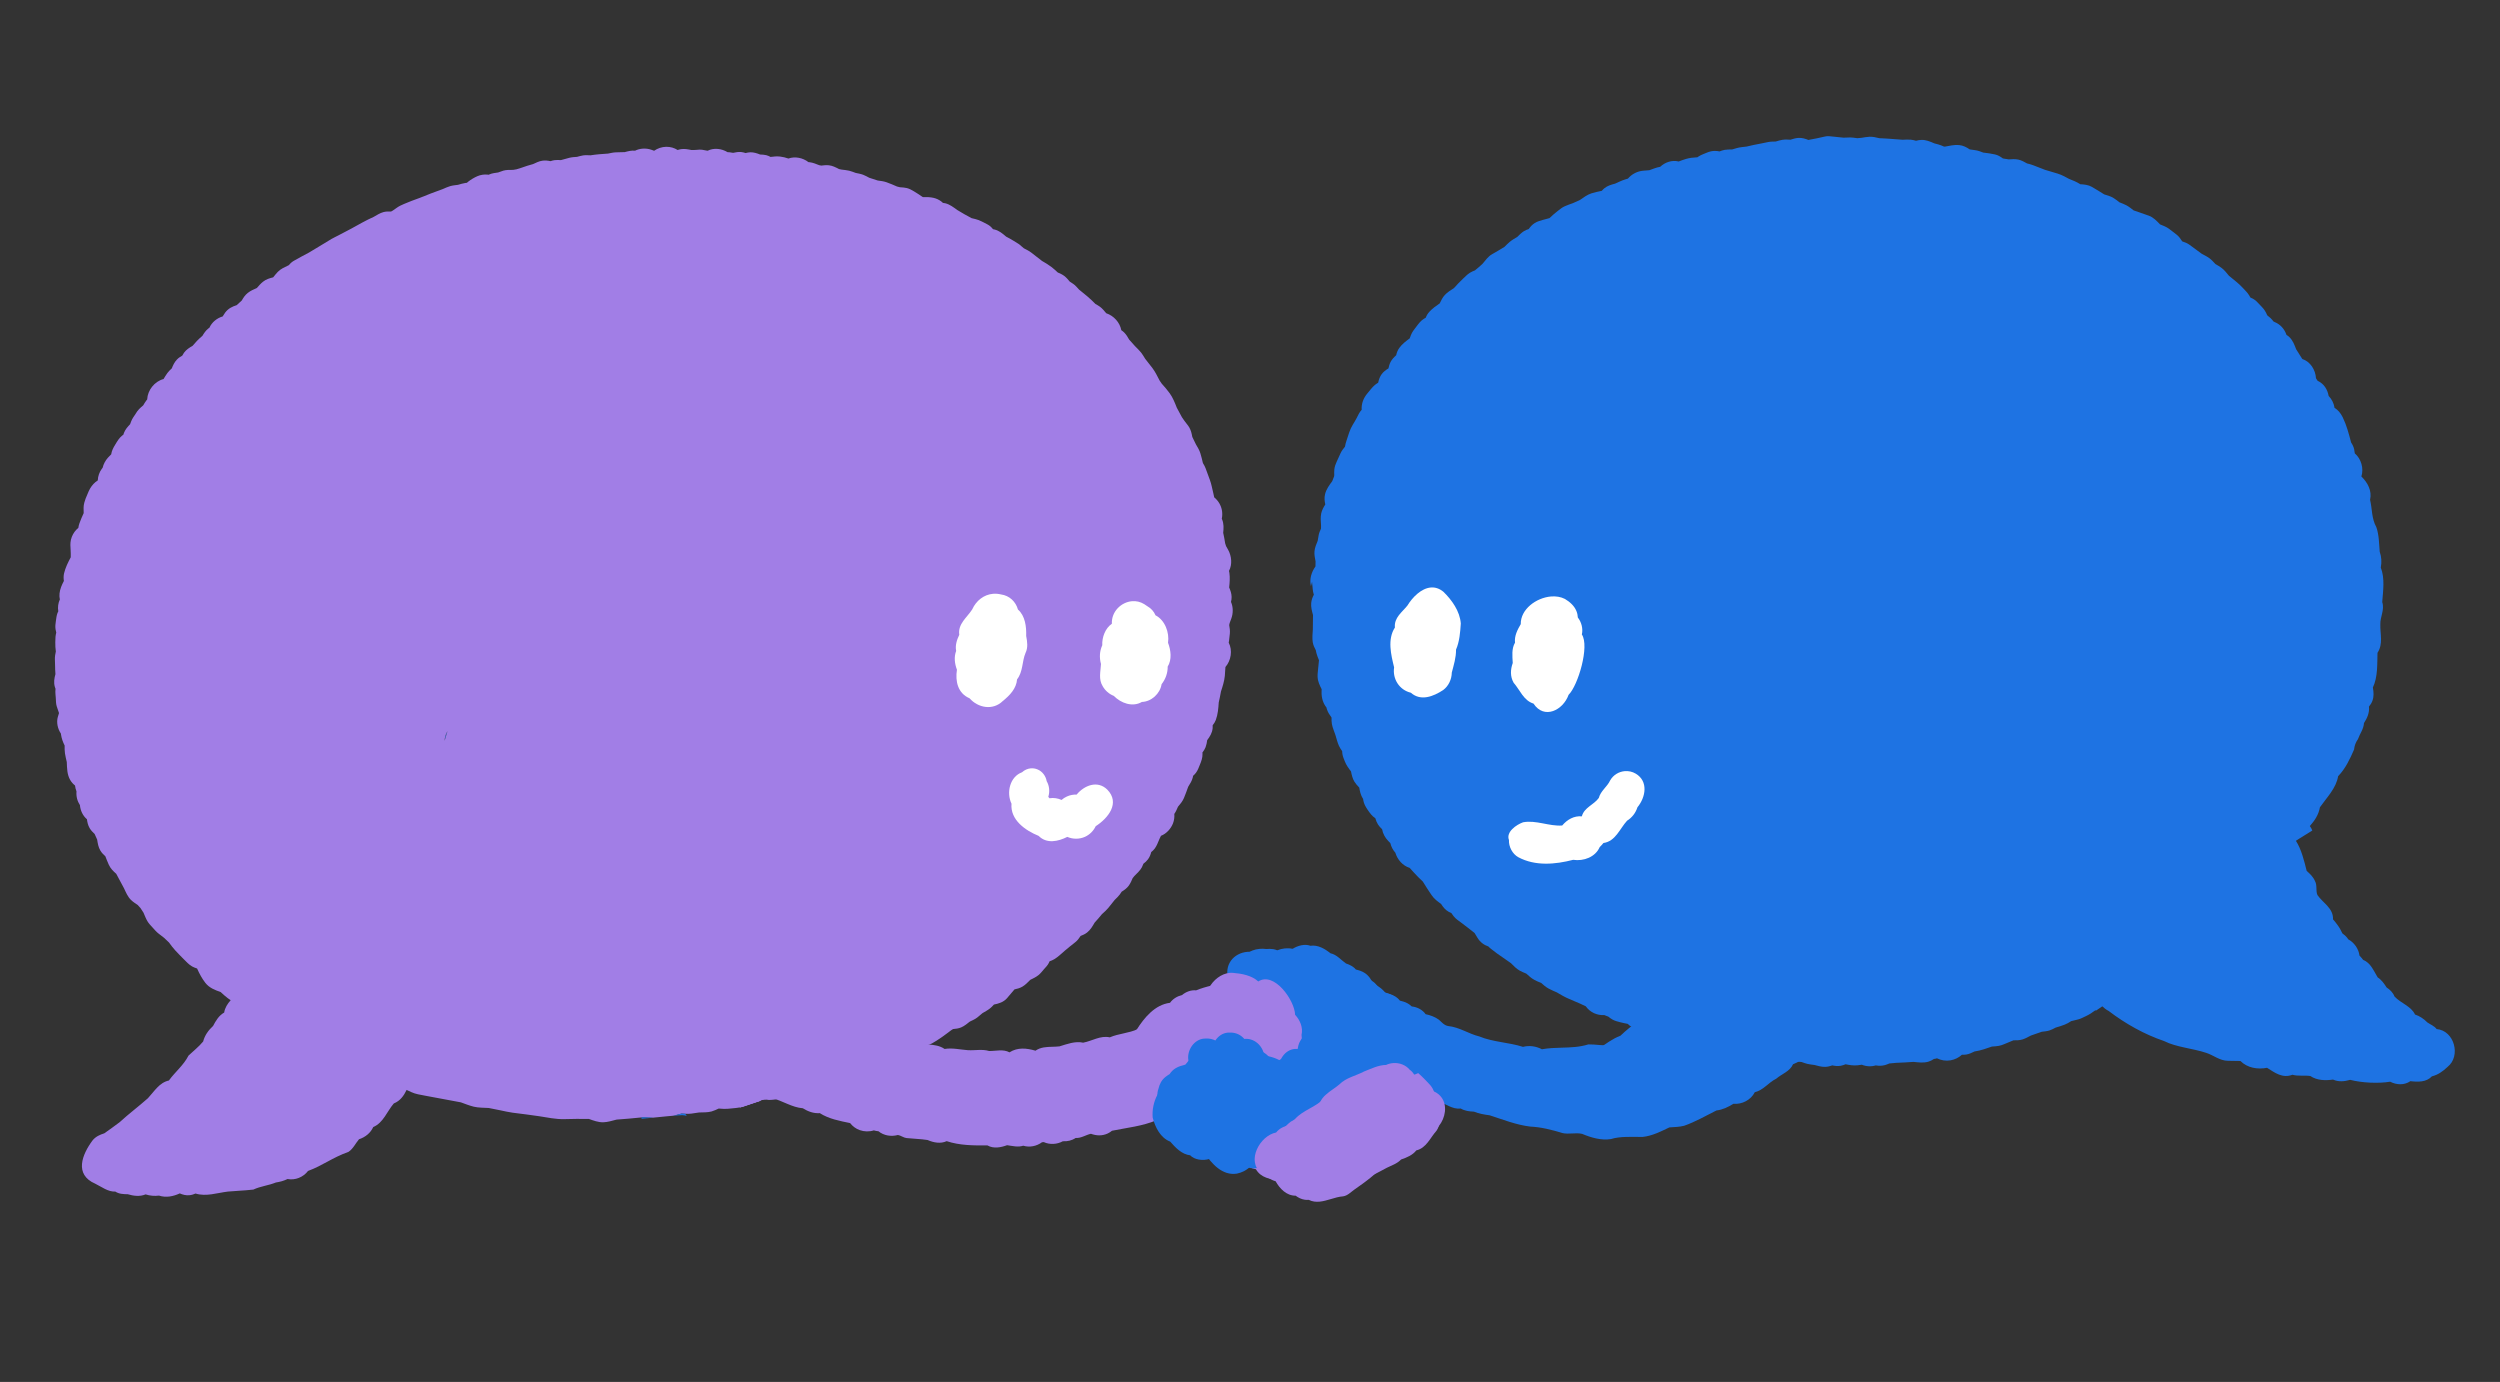 <svg width="199" height="110" viewBox="0 0 199 110" fill="none" xmlns="http://www.w3.org/2000/svg">
<rect x="0" y="0" width="199" height="110" fill="#333333" stroke="none"/>
<g id="edkimo_footer_speach_bubble 1" clip-path="url(#clip0_347_63)">
<path id="Vector" d="M35.391 58.972C35.395 58.693 35.479 58.427 35.621 58.197C35.545 58.456 35.469 58.715 35.391 58.972Z" fill="#1E73E3"/>
<path id="Vector_2" d="M53.384 85.833C53.386 85.869 53.386 85.903 53.386 85.94C53.133 85.933 52.879 85.935 52.622 85.952C52.319 85.97 51.992 85.956 51.695 86.013C51.484 86.055 51.274 86.095 51.063 86.135C50.79 86.124 50.515 86.115 50.24 86.111C50.229 86.065 50.215 86.022 50.203 85.976C50.324 85.988 50.449 85.994 50.578 85.987C50.676 85.983 50.776 85.978 50.873 85.968C51.166 85.941 51.462 85.916 51.754 85.863C52.168 85.787 52.594 85.688 52.976 85.521C53.098 85.504 53.219 85.486 53.341 85.465C53.363 85.585 53.38 85.708 53.384 85.833Z" fill="#1E73E3"/>
<path id="Vector_3" d="M30.958 83.178C30.977 83.17 30.997 83.165 31.016 83.157C30.999 83.165 30.977 83.172 30.958 83.178Z" fill="#A17EE6"/>
<path id="Vector_4" d="M31.026 83.154C31.003 83.162 30.979 83.17 30.957 83.176C30.979 83.168 31 83.16 31.022 83.154L31.026 83.154Z" fill="#A17EE6"/>
<path id="Vector_5" d="M31.145 83.122C31.169 83.116 31.195 83.112 31.221 83.107C31.195 83.114 31.171 83.118 31.145 83.122Z" fill="#A17EE6"/>
<path id="Vector_6" d="M51.876 11.93C51.94 11.955 52.004 11.978 52.068 12.001C52.348 11.805 52.682 11.694 53.024 11.685C53.359 11.679 53.673 11.771 53.942 11.94C54.029 11.911 54.12 11.887 54.21 11.873C54.485 11.832 54.755 11.883 55.026 11.939C55.106 11.94 55.187 11.94 55.267 11.939C55.345 11.94 55.424 11.931 55.503 11.925C55.628 11.912 55.755 11.899 55.879 11.919C56.027 11.945 56.176 11.972 56.324 12C56.827 11.749 57.44 11.823 57.914 12.113C57.969 12.115 58.021 12.118 58.075 12.122C58.168 12.132 58.26 12.149 58.353 12.167C58.569 12.12 58.784 12.08 59.008 12.103C59.125 12.117 59.238 12.146 59.349 12.183C59.472 12.15 59.599 12.127 59.73 12.122C60.006 12.119 60.255 12.201 60.504 12.299C60.666 12.303 60.827 12.314 60.982 12.349C61.109 12.381 61.225 12.431 61.336 12.492C61.587 12.455 61.844 12.435 62.09 12.461C62.318 12.486 62.541 12.545 62.76 12.62C63.272 12.429 63.913 12.56 64.353 12.906C64.383 12.908 64.413 12.911 64.443 12.913C64.706 12.943 64.957 13.05 65.204 13.147C65.259 13.158 65.312 13.17 65.367 13.181C65.571 13.156 65.777 13.134 65.977 13.156C66.272 13.189 66.529 13.321 66.785 13.458C66.854 13.473 66.925 13.487 66.997 13.501C67.195 13.526 67.398 13.543 67.594 13.589C67.768 13.633 67.94 13.701 68.114 13.765C68.315 13.807 68.524 13.841 68.717 13.916C68.88 13.981 69.037 14.066 69.193 14.15C69.419 14.219 69.643 14.293 69.868 14.369C70.104 14.399 70.345 14.429 70.572 14.509C70.855 14.614 71.128 14.722 71.405 14.848C71.483 14.865 71.558 14.885 71.636 14.905C71.815 14.918 72.002 14.926 72.178 14.968C72.388 15.021 72.567 15.12 72.75 15.23C72.991 15.375 73.226 15.529 73.455 15.689C73.751 15.682 74.053 15.686 74.331 15.754C74.546 15.806 74.748 15.902 74.924 16.034C74.971 16.071 75.016 16.109 75.059 16.15C75.12 16.157 75.183 16.168 75.244 16.181C75.606 16.269 75.904 16.504 76.202 16.719C76.582 16.947 76.955 17.169 77.346 17.368C77.536 17.413 77.729 17.453 77.909 17.522C78.141 17.612 78.362 17.742 78.584 17.853C78.776 17.949 78.922 18.086 79.043 18.245C79.084 18.252 79.125 18.261 79.165 18.269C79.535 18.359 79.805 18.596 80.088 18.835C80.299 18.946 80.509 19.059 80.712 19.186C80.851 19.27 80.989 19.356 81.124 19.445C81.247 19.552 81.372 19.656 81.497 19.763C81.7 19.869 81.915 19.971 82.093 20.11C82.376 20.334 82.661 20.554 82.946 20.772C83.205 20.921 83.455 21.07 83.695 21.251C83.873 21.389 84.037 21.537 84.198 21.689C84.377 21.764 84.554 21.846 84.71 21.96C84.876 22.087 85.016 22.251 85.152 22.415C85.246 22.478 85.339 22.54 85.434 22.601C85.606 22.718 85.746 22.895 85.888 23.047C86.345 23.408 86.793 23.777 87.197 24.197C87.323 24.267 87.449 24.335 87.562 24.42C87.752 24.564 87.904 24.753 88.058 24.935C88.655 25.133 89.138 25.661 89.257 26.283C89.335 26.335 89.411 26.395 89.48 26.462C89.648 26.627 89.768 26.833 89.885 27.037C90.04 27.209 90.195 27.384 90.35 27.556C90.512 27.724 90.692 27.887 90.836 28.07C90.953 28.224 91.053 28.393 91.155 28.558C91.35 28.803 91.543 29.052 91.734 29.3C91.964 29.603 92.131 29.966 92.31 30.3C92.365 30.38 92.419 30.461 92.474 30.539C92.699 30.784 92.906 31.031 93.105 31.3C93.356 31.645 93.518 32.059 93.674 32.455C93.815 32.706 93.948 32.957 94.082 33.212C94.144 33.303 94.208 33.395 94.272 33.486C94.397 33.671 94.555 33.832 94.668 34.026C94.803 34.259 94.86 34.52 94.908 34.782C95.007 34.978 95.101 35.172 95.194 35.37C95.33 35.6 95.471 35.827 95.549 36.083C95.627 36.342 95.692 36.597 95.751 36.859C95.83 36.989 95.909 37.124 95.959 37.259C96.074 37.576 96.189 37.891 96.308 38.208C96.429 38.529 96.485 38.877 96.569 39.211C96.6 39.338 96.628 39.462 96.651 39.588C96.982 39.86 97.209 40.239 97.274 40.677C97.304 40.891 97.296 41.097 97.254 41.295C97.262 41.31 97.269 41.328 97.277 41.343C97.425 41.698 97.405 42.051 97.366 42.413C97.429 42.691 97.48 42.963 97.522 43.246C97.547 43.322 97.571 43.397 97.596 43.474C97.65 43.57 97.704 43.666 97.758 43.761C98.034 44.254 98.106 44.934 97.827 45.444C97.839 45.492 97.85 45.541 97.858 45.591C97.912 45.974 97.884 46.374 97.841 46.763C97.946 47.003 98.03 47.244 98.037 47.514C98.039 47.655 98.021 47.788 97.987 47.913C98.168 48.32 98.164 48.817 98.018 49.221C97.971 49.346 97.926 49.473 97.878 49.598C97.867 49.65 97.855 49.703 97.844 49.755C97.885 49.981 97.919 50.212 97.894 50.441C97.874 50.628 97.854 50.813 97.832 50.999C97.824 51.052 97.817 51.105 97.805 51.159C98.131 51.769 97.987 52.589 97.544 53.096C97.534 53.331 97.519 53.565 97.496 53.803C97.454 54.226 97.321 54.639 97.189 55.042C97.138 55.335 97.078 55.627 97.011 55.919C96.983 56.382 96.942 56.872 96.778 57.312C96.715 57.472 96.631 57.609 96.529 57.728C96.534 57.809 96.535 57.891 96.526 57.975C96.485 58.348 96.306 58.636 96.093 58.914C96.066 59.106 96.032 59.297 95.965 59.474C95.904 59.63 95.816 59.769 95.713 59.899C95.716 59.935 95.719 59.971 95.72 60.009C95.727 60.322 95.626 60.589 95.51 60.875C95.422 61.094 95.343 61.315 95.201 61.509C95.133 61.602 95.054 61.681 94.97 61.755C94.964 61.798 94.956 61.843 94.945 61.886C94.88 62.158 94.724 62.393 94.58 62.627C94.474 62.933 94.361 63.23 94.239 63.529C94.125 63.794 93.949 64.001 93.767 64.217C93.681 64.412 93.599 64.614 93.475 64.788C93.496 65.037 93.466 65.288 93.371 65.538C93.207 65.962 92.849 66.362 92.413 66.53C92.374 66.61 92.335 66.69 92.297 66.77C92.185 67.03 92.089 67.308 91.924 67.536C91.84 67.648 91.742 67.742 91.637 67.827C91.586 68.027 91.514 68.217 91.383 68.396C91.279 68.536 91.153 68.65 91.017 68.752C90.981 68.85 90.943 68.944 90.895 69.035C90.746 69.306 90.508 69.514 90.294 69.734C90.251 69.788 90.205 69.842 90.162 69.896C90.072 70.106 89.98 70.318 89.849 70.498C89.695 70.707 89.495 70.851 89.282 70.981C89.236 71.055 89.19 71.127 89.14 71.196C89.023 71.354 88.873 71.492 88.733 71.629C88.571 71.844 88.404 72.052 88.228 72.261C88.07 72.448 87.892 72.611 87.711 72.771C87.525 73.001 87.334 73.225 87.132 73.442C86.966 73.729 86.799 74.017 86.538 74.223C86.381 74.348 86.204 74.431 86.017 74.5C85.897 74.686 85.764 74.866 85.59 75.002C85.303 75.227 85.018 75.453 84.742 75.69C84.481 75.916 84.217 76.177 83.92 76.353C83.804 76.422 83.676 76.475 83.546 76.52C83.524 76.567 83.504 76.613 83.482 76.659C83.393 76.844 83.231 76.999 83.097 77.152C82.954 77.318 82.821 77.496 82.646 77.632C82.457 77.782 82.228 77.888 82.009 77.996C81.817 78.191 81.622 78.394 81.392 78.532C81.196 78.648 80.977 78.711 80.753 78.756C80.555 78.995 80.355 79.23 80.149 79.466C79.879 79.771 79.502 79.886 79.118 79.963C79.016 80.075 78.911 80.183 78.795 80.275C78.615 80.418 78.406 80.528 78.208 80.644C78.077 80.754 77.947 80.864 77.814 80.974C77.634 81.123 77.406 81.217 77.197 81.319C76.983 81.489 76.766 81.669 76.519 81.777C76.307 81.867 76.085 81.896 75.863 81.913C75.815 81.944 75.77 81.974 75.722 82.002C75.32 82.308 74.918 82.609 74.488 82.874C74.288 82.998 74.097 83.121 73.868 83.187C73.706 83.231 73.536 83.254 73.365 83.276L73.119 83.412C73.002 83.495 72.883 83.578 72.766 83.66C72.558 83.805 72.338 83.896 72.107 83.983C71.909 84.167 71.704 84.344 71.455 84.454C71.173 84.575 70.876 84.59 70.576 84.597C70.402 84.665 70.226 84.734 70.042 84.762C69.955 84.773 69.865 84.777 69.777 84.776C69.753 84.796 69.729 84.819 69.705 84.839C69.512 84.993 69.283 85.109 69.074 85.238C68.694 85.47 68.272 85.594 67.847 85.699C67.612 85.881 67.371 86.053 67.084 86.135C66.763 86.227 66.432 86.193 66.107 86.152C66.031 86.177 65.957 86.201 65.881 86.226C65.544 86.426 65.206 86.614 64.859 86.797C64.665 86.898 64.48 86.977 64.265 87.009C64.008 87.047 63.737 87.036 63.477 87.036C63.322 87.059 63.166 87.08 63.01 87.102C62.625 87.213 62.241 87.329 61.859 87.446C61.828 87.46 61.795 87.475 61.762 87.49C61.609 87.501 61.456 87.514 61.301 87.527L61.432 87.516C61.361 87.522 61.289 87.526 61.216 87.531C61.107 87.504 60.992 87.495 60.881 87.505C60.776 87.514 60.674 87.538 60.575 87.579C60.523 87.602 60.474 87.628 60.428 87.658C60.364 87.678 60.301 87.697 60.237 87.719C59.899 87.834 59.56 87.948 59.222 88.061C59.124 88.086 59.026 88.112 58.928 88.137C58.695 88.195 58.456 88.207 58.218 88.232C58.006 88.254 57.802 88.279 57.586 88.265C57.459 88.256 57.333 88.248 57.208 88.241C57.023 88.327 56.837 88.416 56.643 88.471C56.327 88.558 55.975 88.543 55.644 88.553C55.436 88.583 55.229 88.613 55.023 88.645C54.865 88.666 54.703 88.664 54.54 88.655C54.446 88.651 54.351 88.645 54.259 88.639C54.096 88.681 53.934 88.725 53.771 88.769C53.709 88.787 53.646 88.8 53.581 88.812C53.454 88.823 53.325 88.833 53.196 88.846C52.795 88.886 52.394 88.927 51.991 88.965C51.729 88.963 51.468 88.949 51.204 88.931C51.153 88.937 51.099 88.944 51.047 88.948C50.393 89.02 49.737 89.07 49.081 89.12C48.731 89.21 48.366 89.326 48.011 89.334C47.625 89.34 47.245 89.199 46.88 89.069C46.228 89.053 45.579 89.066 44.926 89.083C44.247 89.101 43.574 88.952 42.905 88.849C42.204 88.743 41.499 88.66 40.794 88.569C40.467 88.526 40.139 88.443 39.816 88.379C39.513 88.316 39.209 88.257 38.906 88.196C38.516 88.171 38.091 88.185 37.711 88.092C37.363 88.007 37.023 87.868 36.685 87.747C35.742 87.573 34.803 87.401 33.861 87.22C33.466 87.145 33.08 87.093 32.715 86.922C32.598 86.868 32.483 86.813 32.367 86.758C32.144 87.219 31.859 87.631 31.348 87.834C30.805 88.465 30.518 89.372 29.711 89.713C29.488 90.196 29.073 90.522 28.577 90.685C28.295 91.016 28.113 91.441 27.742 91.687C26.406 92.168 25.718 92.763 24.519 93.208C24.14 93.705 23.503 93.967 22.885 93.85C22.595 93.994 22.286 94.078 21.962 94.126C21.369 94.368 20.75 94.417 20.169 94.69C19.781 94.736 19.385 94.761 18.991 94.787C18.705 94.807 18.418 94.825 18.132 94.85C17.29 94.953 16.401 95.267 15.566 95.005C15.41 95.073 15.248 95.125 15.077 95.139C14.797 95.167 14.55 95.098 14.311 94.995C13.779 95.24 13.216 95.35 12.657 95.17C12.293 95.217 11.938 95.184 11.59 95.073C11.14 95.262 10.632 95.201 10.168 95.06C9.844 95.058 9.469 95.045 9.184 94.851C8.594 94.877 8.095 94.472 7.584 94.224C5.889 93.493 6.53 91.9 7.378 90.762C7.632 90.462 7.951 90.324 8.305 90.211C8.717 89.921 9.122 89.629 9.525 89.326C10.246 88.661 11.037 88.075 11.77 87.423C12.278 86.884 12.671 86.178 13.444 86.007C13.953 85.308 14.618 84.793 15.005 84.026C15.391 83.656 15.827 83.324 16.172 82.901C16.298 82.406 16.594 82.005 16.961 81.665C17.18 81.249 17.424 80.833 17.845 80.599C17.904 80.21 18.113 79.898 18.363 79.616C18.283 79.565 18.207 79.513 18.132 79.456C17.933 79.308 17.748 79.138 17.566 78.969C17.108 78.805 16.657 78.637 16.343 78.232C16.071 77.883 15.868 77.493 15.688 77.093C15.55 77.048 15.415 76.997 15.294 76.93C15.033 76.785 14.834 76.554 14.624 76.349C14.393 76.123 14.172 75.885 13.95 75.652C13.766 75.457 13.609 75.235 13.449 75.02C13.318 74.896 13.19 74.774 13.061 74.651C12.915 74.539 12.768 74.426 12.62 74.311C12.442 74.175 12.302 74.001 12.151 73.837C12.006 73.675 11.849 73.523 11.739 73.335C11.61 73.12 11.52 72.879 11.422 72.649C11.34 72.525 11.259 72.401 11.178 72.276C11.106 72.198 11.035 72.119 10.962 72.04C10.777 71.913 10.581 71.786 10.421 71.63C10.163 71.376 10.024 71.03 9.87 70.706C9.671 70.319 9.455 69.94 9.252 69.554C9.012 69.344 8.798 69.136 8.66 68.831C8.559 68.607 8.47 68.385 8.385 68.158C8.234 68.023 8.092 67.882 7.986 67.701C7.829 67.434 7.78 67.135 7.735 66.837C7.668 66.687 7.601 66.535 7.532 66.383C7.384 66.245 7.242 66.101 7.137 65.922C7.005 65.698 6.953 65.46 6.92 65.214C6.588 64.93 6.399 64.516 6.362 64.087C6.155 63.773 6.053 63.391 6.089 62.996C6.089 62.992 6.087 62.99 6.087 62.988C6.024 62.838 5.993 62.685 5.972 62.528C5.823 62.407 5.693 62.267 5.59 62.09C5.335 61.655 5.336 61.148 5.316 60.658C5.263 60.428 5.205 60.197 5.171 59.965C5.14 59.762 5.142 59.552 5.145 59.344C5.007 59.069 4.903 58.781 4.856 58.466C4.852 58.442 4.85 58.418 4.848 58.396C4.593 58.016 4.476 57.499 4.606 57.06C4.636 56.959 4.665 56.86 4.697 56.76C4.636 56.582 4.577 56.405 4.517 56.228C4.45 56.026 4.456 55.791 4.442 55.581C4.427 55.35 4.391 55.113 4.415 54.881C4.416 54.864 4.418 54.85 4.421 54.834C4.399 54.783 4.38 54.73 4.365 54.675C4.265 54.316 4.32 53.996 4.413 53.661C4.395 53.419 4.384 53.178 4.383 52.927C4.378 52.772 4.372 52.615 4.369 52.46C4.362 52.261 4.405 52.057 4.444 51.858C4.415 51.617 4.395 51.378 4.402 51.131C4.405 50.98 4.411 50.83 4.418 50.68C4.429 50.572 4.451 50.463 4.478 50.356C4.455 50.267 4.435 50.178 4.421 50.086C4.388 49.863 4.415 49.655 4.448 49.432C4.479 49.215 4.501 48.997 4.579 48.791C4.598 48.745 4.618 48.701 4.64 48.658C4.585 48.34 4.629 48.008 4.764 47.715C4.731 47.567 4.72 47.41 4.738 47.243C4.774 46.895 4.916 46.56 5.085 46.245C5.056 46.044 5.051 45.842 5.101 45.63C5.212 45.172 5.414 44.768 5.631 44.36C5.634 44.184 5.635 44.008 5.624 43.831C5.607 43.536 5.577 43.25 5.646 42.959C5.719 42.657 5.873 42.377 6.086 42.155C6.132 42.109 6.182 42.064 6.235 42.021C6.252 41.895 6.28 41.773 6.324 41.653C6.426 41.375 6.535 41.11 6.661 40.845C6.648 40.573 6.638 40.263 6.709 40.017C6.775 39.785 6.849 39.573 6.953 39.358C7.019 39.199 7.083 39.035 7.169 38.89C7.328 38.618 7.53 38.401 7.784 38.24C7.792 37.912 7.91 37.584 8.1 37.323C8.122 37.293 8.145 37.265 8.169 37.236C8.238 36.942 8.385 36.665 8.589 36.436C8.675 36.342 8.761 36.249 8.852 36.163C8.894 35.875 9.018 35.64 9.173 35.391C9.332 35.129 9.476 34.869 9.72 34.676C9.752 34.651 9.784 34.629 9.818 34.605C9.832 34.556 9.848 34.506 9.868 34.456C9.971 34.187 10.159 33.975 10.354 33.771C10.383 33.694 10.412 33.614 10.442 33.537C10.524 33.324 10.664 33.139 10.788 32.951C10.868 32.81 10.961 32.681 11.071 32.565C11.172 32.46 11.286 32.363 11.4 32.267C11.477 32.135 11.556 32.003 11.646 31.883C11.667 31.852 11.691 31.824 11.716 31.796C11.749 31.054 12.304 30.359 13.019 30.171C13.117 30.009 13.213 29.844 13.324 29.693C13.425 29.557 13.549 29.438 13.675 29.322C13.775 29.067 13.889 28.823 14.085 28.619C14.209 28.491 14.354 28.392 14.507 28.309C14.548 28.227 14.596 28.148 14.649 28.075C14.831 27.829 15.072 27.675 15.327 27.53C15.44 27.4 15.553 27.271 15.672 27.142C15.812 26.995 15.959 26.863 16.112 26.733C16.24 26.518 16.38 26.311 16.579 26.152C16.607 26.13 16.637 26.109 16.668 26.088C16.864 25.648 17.269 25.323 17.727 25.187C17.785 25.087 17.845 24.989 17.913 24.896C18.159 24.563 18.477 24.402 18.84 24.291C18.975 24.168 19.111 24.044 19.244 23.921C19.371 23.697 19.512 23.485 19.721 23.318C19.933 23.15 20.192 23.035 20.446 22.925C20.601 22.746 20.76 22.563 20.944 22.418C21.183 22.229 21.457 22.147 21.745 22.076C21.864 21.924 21.985 21.775 22.118 21.636C22.353 21.394 22.661 21.269 22.958 21.123C22.97 21.118 22.983 21.111 22.997 21.105C23.11 20.959 23.252 20.833 23.422 20.742C23.813 20.533 24.186 20.308 24.583 20.111C25.111 19.779 25.658 19.482 26.186 19.143C26.453 18.969 26.758 18.834 27.039 18.683C27.337 18.524 27.632 18.366 27.935 18.213C28.535 17.883 29.128 17.538 29.755 17.259C29.995 17.121 30.236 16.965 30.504 16.888C30.707 16.831 30.919 16.827 31.13 16.837L31.25 16.772L31.585 16.538C31.77 16.407 31.951 16.325 32.161 16.235C32.569 16.061 32.979 15.905 33.397 15.758C34.008 15.512 34.618 15.269 35.24 15.052C35.435 14.969 35.633 14.874 35.836 14.816C36.033 14.759 36.248 14.739 36.454 14.713C36.649 14.658 36.846 14.595 37.045 14.564C37.085 14.559 37.125 14.555 37.164 14.552C37.194 14.523 37.226 14.496 37.259 14.469C37.475 14.297 37.747 14.135 37.998 14.025C38.259 13.914 38.545 13.869 38.826 13.9C38.85 13.904 38.872 13.908 38.897 13.91C38.914 13.902 38.931 13.895 38.95 13.885C39.17 13.79 39.412 13.761 39.65 13.729C39.787 13.677 39.925 13.625 40.065 13.584C40.315 13.513 40.578 13.523 40.839 13.523C40.929 13.507 41.02 13.493 41.111 13.477C41.245 13.436 41.378 13.394 41.503 13.355C41.811 13.244 42.113 13.146 42.43 13.062C42.671 12.951 42.911 12.83 43.175 12.791C43.397 12.758 43.609 12.783 43.819 12.829C43.92 12.794 44.024 12.768 44.126 12.751C44.296 12.726 44.473 12.733 44.648 12.745C44.865 12.684 45.084 12.625 45.303 12.566C45.507 12.512 45.72 12.498 45.933 12.486C46.093 12.442 46.255 12.396 46.419 12.37C46.611 12.342 46.81 12.355 47.005 12.363C47.467 12.287 47.928 12.258 48.396 12.226C48.602 12.186 48.81 12.134 49.022 12.127C49.257 12.123 49.495 12.117 49.732 12.108C50.002 12.035 50.269 11.966 50.553 11.994C50.735 11.904 50.937 11.851 51.142 11.833C51.386 11.812 51.639 11.844 51.876 11.93ZM35.621 58.196C35.478 58.426 35.395 58.692 35.391 58.971C35.469 58.714 35.545 58.455 35.621 58.196ZM53.384 85.835C53.379 85.71 53.363 85.586 53.341 85.467C53.218 85.488 53.098 85.506 52.975 85.522C52.593 85.69 52.167 85.789 51.754 85.865C51.462 85.918 51.166 85.943 50.872 85.97C50.775 85.98 50.675 85.984 50.578 85.989C50.448 85.996 50.324 85.99 50.203 85.978C50.215 86.024 50.228 86.067 50.24 86.112C50.515 86.117 50.789 86.126 51.062 86.137C51.273 86.097 51.484 86.057 51.694 86.015C51.992 85.957 52.319 85.972 52.622 85.954C52.878 85.936 53.132 85.935 53.385 85.942C53.386 85.905 53.385 85.871 53.384 85.835Z" fill="#A17EE6"/>
<path id="Vector_7" d="M90.109 86.12C90.045 86.339 89.964 86.558 89.921 86.783C89.881 86.995 89.857 87.207 89.855 87.423C89.853 87.566 89.864 87.709 89.886 87.85C89.573 88.032 89.263 88.218 88.952 88.402C88.647 88.579 88.351 88.772 88.055 88.965C87.822 88.995 87.59 89.024 87.356 89.05C87.02 89.077 86.685 89.105 86.348 89.12C86.456 88.984 86.572 88.857 86.701 88.751C86.903 88.588 87.12 88.499 87.347 88.444C87.911 87.927 88.554 87.509 89.176 87.059C89.426 86.638 89.763 86.25 90.168 85.977C90.144 86.024 90.124 86.072 90.109 86.12Z" fill="#1E73E3"/>
<path id="Vector_8" d="M52.013 88.966C51.951 88.971 51.89 88.978 51.83 88.983L51.074 89.054C51.065 89.02 51.056 88.985 51.049 88.949C51.101 88.944 51.154 88.938 51.206 88.931C51.475 88.949 51.743 88.965 52.013 88.966Z" fill="#1E73E3"/>
<path id="Vector_9" d="M54.542 88.653C54.581 88.715 54.624 88.775 54.667 88.834C54.626 88.818 54.58 88.803 54.535 88.793C54.415 88.767 54.295 88.767 54.174 88.773C54.064 88.779 53.956 88.784 53.849 88.793C53.754 88.799 53.658 88.805 53.565 88.813C53.634 88.801 53.704 88.785 53.773 88.767C53.935 88.723 54.097 88.679 54.26 88.637C54.353 88.643 54.447 88.649 54.542 88.653Z" fill="#1E73E3"/>
<path id="Vector_10" d="M91.738 84.93C91.935 85.01 92.129 85.032 92.32 84.997C92.384 85.024 92.45 85.045 92.515 85.057C92.881 85.127 93.231 85.029 93.537 84.833C93.563 84.865 93.592 84.895 93.62 84.923C93.563 85.237 93.54 85.558 93.549 85.876L92.807 86.26C92.578 86.059 92.263 85.973 91.963 86.023C91.948 85.992 91.934 85.963 91.918 85.936C91.774 85.704 91.539 85.536 91.276 85.478C91.021 85.421 90.747 85.468 90.527 85.606C90.517 85.611 90.508 85.618 90.498 85.624C90.733 85.306 91.078 85.073 91.499 84.996C91.527 84.948 91.557 84.901 91.591 84.855C91.638 84.884 91.686 84.91 91.738 84.93Z" fill="#1E73E3"/>
<path id="Vector_11" d="M101.292 80.752C102.289 81.082 102.385 82.734 101.852 83.502C101.264 84.11 101.108 85.12 100.169 85.313C99.647 85.916 99.307 86.658 98.665 87.152C98.561 87.313 98.458 87.475 98.358 87.637C98.168 87.374 97.962 87.117 97.74 86.886C97.463 86.599 97.163 86.354 96.823 86.167C97.012 85.876 97.055 85.507 96.908 85.174C96.743 84.805 96.327 84.527 95.918 84.562L95.884 84.565C95.906 84.521 95.93 84.476 95.955 84.432C96.051 84.27 96.156 84.112 96.264 83.957C96.402 83.81 96.537 83.662 96.671 83.509C96.906 83.241 97.12 82.952 97.325 82.658C97.442 82.491 97.552 82.322 97.647 82.146C97.783 81.955 97.917 81.766 98.042 81.57C98.104 81.472 98.168 81.371 98.227 81.267C98.555 81.453 98.816 81.754 98.966 82.103C98.987 82.087 99.005 82.071 99.026 82.057C99.347 81.548 99.797 81.091 100.394 80.94C100.565 80.814 100.76 80.721 100.96 80.704C101.069 80.695 101.181 80.707 101.292 80.752Z" fill="#1E73E3"/>
<path id="Vector_12" d="M143.183 10.977C143.456 10.966 143.702 11.042 143.947 11.14C144.394 11.058 144.837 10.972 145.278 10.865C145.478 10.816 145.693 10.848 145.895 10.871C146.178 10.904 146.462 10.932 146.747 10.959C146.9 10.954 147.054 10.948 147.21 10.943C147.421 10.937 147.634 10.974 147.845 11C147.954 10.991 148.061 10.982 148.168 10.971C148.384 10.938 148.604 10.895 148.823 10.885C149.083 10.875 149.343 10.942 149.596 11.001C150.216 11.021 150.829 11.084 151.447 11.124C151.666 11.115 151.893 11.098 152.113 11.12C152.248 11.133 152.381 11.166 152.514 11.205C152.651 11.169 152.791 11.143 152.933 11.137C153.312 11.123 153.636 11.267 153.977 11.414C154.081 11.441 154.188 11.47 154.294 11.498C154.448 11.541 154.595 11.603 154.743 11.669C154.767 11.669 154.789 11.669 154.813 11.671C155.182 11.608 155.57 11.51 155.937 11.546C156.268 11.578 156.531 11.715 156.789 11.893C156.929 11.913 157.068 11.934 157.212 11.952C157.441 11.981 157.653 12.062 157.867 12.146C158.179 12.177 158.48 12.226 158.796 12.292C159.036 12.344 159.239 12.468 159.431 12.613C159.583 12.636 159.737 12.66 159.892 12.687C160.154 12.669 160.419 12.648 160.68 12.709C160.921 12.767 161.139 12.888 161.356 13.011C161.519 13.051 161.685 13.091 161.84 13.153C162.153 13.278 162.467 13.4 162.784 13.519C163.13 13.617 163.473 13.717 163.816 13.827C164.125 13.926 164.404 14.084 164.69 14.237C164.841 14.299 164.992 14.363 165.144 14.424C165.299 14.49 165.449 14.576 165.594 14.665C165.91 14.682 166.227 14.712 166.508 14.873C166.841 15.067 167.168 15.265 167.492 15.472C167.722 15.543 167.964 15.61 168.176 15.725C168.363 15.83 168.535 15.971 168.708 16.105C168.901 16.18 169.099 16.254 169.279 16.352C169.477 16.46 169.659 16.608 169.843 16.75C170.24 16.894 170.638 17.031 171.037 17.165C171.396 17.288 171.675 17.585 171.939 17.861L172.281 18.002C172.561 18.119 172.783 18.308 173.021 18.492C173.188 18.621 173.359 18.744 173.493 18.91C173.569 19.005 173.638 19.108 173.705 19.213C173.914 19.282 174.121 19.361 174.296 19.492C174.613 19.731 174.933 19.966 175.253 20.198C175.46 20.309 175.678 20.416 175.87 20.555C176.045 20.685 176.197 20.856 176.349 21.019C176.513 21.114 176.678 21.209 176.827 21.319C177.057 21.487 177.242 21.726 177.425 21.951C177.793 22.259 178.196 22.553 178.521 22.909C178.695 23.1 178.895 23.285 179.032 23.508C179.065 23.563 179.098 23.623 179.129 23.681C179.199 23.711 179.266 23.742 179.333 23.779C179.545 23.894 179.688 24.051 179.851 24.227C180.004 24.394 180.175 24.553 180.294 24.747C180.361 24.858 180.42 24.978 180.474 25.101C180.566 25.174 180.659 25.248 180.746 25.33C180.831 25.413 180.909 25.506 180.983 25.602C181.001 25.609 181.02 25.617 181.039 25.624C181.524 25.819 181.845 26.193 182.003 26.656C182.085 26.708 182.162 26.766 182.234 26.834C182.513 27.103 182.636 27.446 182.772 27.798C182.936 28.058 183.099 28.321 183.265 28.579C183.904 28.779 184.317 29.447 184.351 30.11C184.399 30.175 184.443 30.244 184.483 30.313C184.493 30.318 184.502 30.321 184.51 30.325C184.992 30.554 185.275 31.015 185.359 31.516C185.607 31.771 185.78 32.104 185.824 32.459C186.084 32.619 186.315 32.868 186.483 33.221C186.796 33.867 186.97 34.544 187.149 35.223C187.204 35.305 187.254 35.39 187.295 35.481C187.384 35.673 187.421 35.878 187.441 36.087C187.95 36.516 188.172 37.292 187.965 37.927C188.465 38.41 188.825 39.075 188.658 39.784C188.832 40.514 188.772 41.276 189.157 41.962C189.377 42.591 189.368 43.268 189.426 43.923C189.572 44.331 189.589 44.757 189.511 45.179C189.848 46.047 189.692 47.025 189.626 47.929C189.83 48.558 189.451 49.096 189.475 49.7C189.452 50.489 189.718 51.24 189.249 51.966C189.223 52.876 189.277 53.893 188.88 54.726C188.944 55.088 188.976 55.435 188.839 55.797C188.773 55.971 188.679 56.114 188.57 56.244C188.623 56.72 188.432 57.162 188.172 57.558C188.145 58.036 187.846 58.403 187.693 58.838C187.512 59.092 187.416 59.356 187.383 59.664C187.061 60.406 186.689 61.202 186.116 61.782C185.96 62.742 185.208 63.486 184.664 64.261C184.569 64.84 184.246 65.326 183.863 65.754C183.944 65.862 184.01 65.982 184.059 66.109C183.68 66.339 183.304 66.575 182.93 66.812L182.93 66.814C182.871 66.852 182.813 66.889 182.754 66.928C183.203 67.625 183.418 68.555 183.612 69.324C183.878 69.56 184.13 69.796 184.275 70.137C184.47 70.498 184.314 70.901 184.47 71.247C184.913 71.894 185.738 72.278 185.709 73.183C185.849 73.326 185.961 73.494 186.083 73.651C186.231 73.847 186.347 74.071 186.454 74.298C186.597 74.399 186.728 74.511 186.838 74.653C186.867 74.691 186.893 74.729 186.918 74.769C187.394 75.025 187.753 75.532 187.815 76.068C187.863 76.118 187.91 76.169 187.956 76.219C188.013 76.279 188.062 76.343 188.108 76.408C188.704 76.638 188.951 77.289 189.263 77.799C189.572 77.997 189.777 78.297 189.976 78.605C190.244 78.772 190.485 79.02 190.603 79.321C191.118 79.876 191.922 80.08 192.235 80.756C192.612 80.88 192.939 81.102 193.215 81.383C193.464 81.558 193.769 81.661 193.957 81.914C195.363 82.03 195.92 84.062 194.821 84.929C194.472 85.265 194.061 85.561 193.58 85.676C193.136 86.152 192.458 86.131 191.866 86.06C191.86 86.062 191.857 86.067 191.851 86.071C191.363 86.4 190.755 86.358 190.257 86.104C189.312 86.259 187.998 86.195 187.071 85.955C186.622 86.09 186.141 86.131 185.708 85.933C185.106 86.025 184.428 86.004 183.904 85.651C183.433 85.576 182.94 85.683 182.478 85.55C181.692 85.855 181.08 85.392 180.458 84.997C179.708 85.14 178.901 85.013 178.337 84.455C178.007 84.449 177.674 84.443 177.344 84.439C176.691 84.436 176.205 83.996 175.609 83.805C174.514 83.442 173.228 83.359 172.27 82.872C170.679 82.329 169.181 81.487 167.846 80.47C167.656 80.373 167.491 80.248 167.345 80.103C167.275 80.151 167.203 80.2 167.133 80.248C167.048 80.306 166.959 80.366 166.874 80.424C166.866 80.428 166.86 80.433 166.853 80.438C166.828 80.434 166.806 80.427 166.782 80.424C166.545 80.601 166.304 80.765 166.027 80.889C165.836 80.974 165.632 81.094 165.428 81.144C165.24 81.192 165.052 81.239 164.864 81.283C164.699 81.392 164.537 81.488 164.349 81.561C164.111 81.652 163.875 81.728 163.631 81.796C163.47 81.882 163.305 81.971 163.132 82.026C162.937 82.087 162.733 82.104 162.53 82.127C162.243 82.234 161.956 82.332 161.663 82.427C161.449 82.536 161.233 82.663 161.003 82.736C160.768 82.812 160.518 82.813 160.269 82.81C160.038 82.912 159.804 83.011 159.564 83.102C159.414 83.171 159.26 83.221 159.1 83.251C158.931 83.281 158.754 83.294 158.579 83.305L158.555 83.307C158.341 83.38 158.127 83.452 157.913 83.523C157.664 83.605 157.422 83.656 157.171 83.697C156.964 83.798 156.756 83.898 156.53 83.938C156.407 83.96 156.289 83.962 156.175 83.954C155.922 84.185 155.604 84.343 155.266 84.402C154.884 84.469 154.52 84.403 154.184 84.242C154.105 84.269 154.022 84.286 153.937 84.295C153.808 84.383 153.672 84.455 153.516 84.504C153.125 84.627 152.711 84.567 152.31 84.526C151.846 84.56 151.386 84.587 150.923 84.602C150.743 84.621 150.562 84.639 150.38 84.654C150.351 84.667 150.322 84.681 150.293 84.694C149.983 84.835 149.636 84.871 149.31 84.806C148.951 84.915 148.553 84.896 148.203 84.752C148.086 84.77 147.97 84.786 147.853 84.798C147.524 84.832 147.231 84.779 146.913 84.717C146.913 84.717 146.911 84.717 146.911 84.715C146.78 84.769 146.648 84.814 146.511 84.838C146.285 84.877 146.066 84.851 145.85 84.805C145.674 84.867 145.494 84.914 145.304 84.922C145.003 84.936 144.709 84.844 144.421 84.771C144.237 84.746 144.049 84.728 143.871 84.685C143.716 84.65 143.565 84.594 143.415 84.538C143.336 84.53 143.259 84.523 143.181 84.515C143.089 84.519 142.995 84.525 142.904 84.531C142.872 84.537 142.841 84.546 142.81 84.553C142.631 84.617 142.447 84.668 142.259 84.709C141.795 85.116 140.948 85.628 140.357 85.807C139.96 85.885 139.565 85.969 139.192 86.055C138.481 86.193 137.853 86.618 137.135 86.723C136.326 86.919 135.492 86.855 134.696 87.068C134.495 87.113 134.297 87.083 134.098 87.052C133.91 87.023 133.721 86.995 133.532 87.029C133.317 87.159 133.096 87.272 132.842 87.316C132.497 87.376 132.177 87.29 131.85 87.203C131.633 87.189 131.419 87.217 131.203 87.245C131.041 87.265 130.879 87.287 130.715 87.289C130.065 87.391 129.439 87.63 128.785 87.378C128.374 87.319 127.991 87.331 127.601 87.473C127.149 87.477 126.717 87.506 126.275 87.596C125.766 87.589 125.291 87.365 124.779 87.352C124.582 87.433 124.379 87.495 124.16 87.503C123.582 87.488 123.126 87.177 122.54 87.235C122.164 87.235 121.82 87.097 121.48 86.95C121.073 86.946 120.679 86.895 120.311 86.714C119.437 86.982 118.575 86.509 117.75 86.264C117.264 86.321 116.799 86.187 116.404 85.902C115.612 85.668 114.652 86.091 113.979 85.472C113.294 85.208 112.595 84.97 111.89 84.75C112.082 84.937 112.236 85.17 112.341 85.44C112.674 85.916 113.142 86.359 113.223 86.96C113.693 87.477 113.669 88.163 113.504 88.781C113.511 88.796 113.516 88.812 113.524 88.827C113.48 88.855 113.438 88.885 113.395 88.915C113.267 89.005 113.136 89.094 113.012 89.192C112.731 89.413 112.471 89.656 112.243 89.929C112.145 90.051 112.065 90.191 112.011 90.339C111.807 90.52 111.602 90.698 111.39 90.87C111.177 91.045 110.969 91.233 110.747 91.397C110.536 91.554 110.327 91.713 110.117 91.87C109.769 92.108 109.413 92.326 109.042 92.525C108.927 92.583 108.809 92.639 108.692 92.694C108.567 92.701 108.441 92.709 108.318 92.718C108.518 92.412 108.818 92.18 109.18 92.055C109.442 91.772 109.509 91.357 109.837 91.123C109.864 91.036 109.898 90.95 109.943 90.866C110.011 90.741 110.092 90.637 110.184 90.544C110.185 90.538 110.185 90.534 110.187 90.528C110.238 90.31 110.345 90.127 110.457 89.942C110.35 89.578 110.358 89.181 110.497 88.832C110.334 88.547 110.279 88.201 110.316 87.867C110.299 87.759 110.267 87.663 110.224 87.578C110.129 87.873 110.048 88.172 109.978 88.477C109.677 89.599 109.092 90.603 108.789 91.713C108.633 92.071 108.38 92.387 108.18 92.721C108.18 92.723 108.178 92.724 108.178 92.725C108.033 92.734 107.888 92.744 107.743 92.752C107.317 92.781 106.893 92.835 106.469 92.879C105.626 92.967 104.786 93.068 103.943 93.174C103.766 93.169 103.592 93.166 103.414 93.167C103.272 93.169 103.132 93.171 102.99 93.173C102.944 93.148 102.898 93.126 102.852 93.102C102.828 93.082 102.803 93.061 102.779 93.041C102.899 93.061 103.019 93.088 103.139 93.114C103.341 93.058 103.547 93.014 103.758 93.031C103.961 92.868 104.213 92.754 104.467 92.704C104.614 92.336 104.864 92.03 105.214 91.837C105.261 91.712 105.321 91.594 105.402 91.484C105.468 91.392 105.545 91.312 105.629 91.241C105.752 90.637 106.141 90.178 106.37 89.642C106.766 88.536 107.253 87.483 107.653 86.379C107.712 85.92 107.79 85.492 107.831 85.034C108.018 84.606 108.163 84.162 108.284 83.712C107.668 83.54 107.052 83.365 106.44 83.178C105.683 82.96 105.182 82.222 105.369 81.427C105.544 80.681 106.345 80.128 107.102 80.345C107.866 80.55 108.625 80.774 109.386 81C110.07 80.633 111.014 80.896 111.396 81.592C112.528 81.914 113.665 82.209 114.812 82.42C115.672 82.254 116.269 83.059 117.054 83.235C117.518 83.159 117.982 83.253 118.38 83.51C119.188 83.647 120.106 83.549 120.785 84.074C121.918 84.18 122.561 84.068 123.49 84.306C123.971 84.124 124.542 84.166 124.975 84.455C125.219 84.478 125.451 84.432 125.686 84.386C125.91 84.341 126.136 84.297 126.37 84.314C126.682 84.36 126.969 84.491 127.291 84.415C127.764 84.452 128.186 84.615 128.664 84.466C129.167 84.264 129.692 84.223 130.215 84.372C131.183 84.439 131.615 84.318 132.514 84.09C132.801 84.08 133.056 84.163 133.309 84.269C133.616 84.275 133.889 84.08 134.191 84.046C134.781 84.043 135.392 83.916 136 83.792C136.216 83.745 136.434 83.7 136.647 83.662C136.637 83.659 136.624 83.654 136.614 83.651C136.464 83.645 136.313 83.638 136.166 83.604C135.915 83.545 135.672 83.442 135.43 83.348C135.048 83.301 134.656 83.264 134.287 83.176C134.087 83.129 133.906 83.031 133.721 82.946C133.506 82.847 133.292 82.75 133.078 82.653C132.916 82.607 132.754 82.56 132.592 82.515C132.173 82.46 131.765 82.394 131.352 82.291C131.13 82.238 130.912 82.192 130.71 82.082C130.633 82.04 130.56 81.989 130.49 81.937C130.287 81.908 130.091 81.862 129.906 81.758C129.778 81.689 129.669 81.599 129.566 81.499C129.359 81.46 129.151 81.419 128.946 81.364C128.746 81.31 128.546 81.263 128.363 81.161C128.241 81.097 128.132 81.011 128.025 80.925C127.915 80.888 127.808 80.849 127.704 80.801C127.144 80.835 126.572 80.593 126.23 80.103C126.089 80.04 125.949 79.973 125.811 79.904C125.506 79.781 125.209 79.645 124.908 79.517C124.559 79.373 124.245 79.182 123.921 78.993C123.696 78.893 123.468 78.802 123.258 78.684C123.046 78.569 122.858 78.403 122.674 78.239C122.487 78.165 122.299 78.09 122.127 77.993C121.896 77.868 121.69 77.681 121.49 77.498C121.316 77.428 121.14 77.355 120.976 77.266C120.703 77.115 120.479 76.876 120.256 76.657C120.05 76.509 119.843 76.361 119.631 76.221C119.303 76.007 118.997 75.775 118.688 75.532C118.611 75.472 118.539 75.408 118.475 75.338C118.13 75.227 117.82 74.997 117.615 74.661C117.534 74.53 117.455 74.4 117.376 74.269C117.039 73.997 116.696 73.732 116.348 73.471C116.128 73.306 115.887 73.153 115.712 72.935C115.645 72.854 115.584 72.767 115.526 72.677C115.46 72.654 115.395 72.625 115.334 72.59C115.051 72.436 114.872 72.211 114.712 71.955C114.427 71.753 114.155 71.548 113.954 71.252C113.71 70.897 113.481 70.537 113.256 70.171C113.008 69.936 112.764 69.7 112.534 69.443C112.425 69.323 112.319 69.205 112.211 69.085C111.662 68.914 111.233 68.433 111.072 67.878C110.875 67.66 110.735 67.392 110.671 67.113C110.612 67.051 110.552 66.992 110.495 66.93C110.254 66.682 110.072 66.352 110.016 66.006C109.891 65.891 109.774 65.768 109.686 65.624C109.591 65.473 109.526 65.302 109.474 65.129C109.207 64.956 109.036 64.71 108.855 64.447C108.695 64.21 108.566 63.979 108.517 63.693C108.51 63.659 108.505 63.625 108.503 63.591C108.489 63.57 108.473 63.549 108.461 63.526C108.308 63.276 108.245 62.983 108.196 62.691C108.054 62.547 107.919 62.395 107.816 62.228C107.663 61.983 107.597 61.692 107.54 61.404C107.345 61.152 107.161 60.899 107.045 60.596C106.974 60.415 106.893 60.236 106.86 60.041C106.845 59.961 106.84 59.879 106.839 59.798C106.742 59.659 106.648 59.518 106.578 59.364C106.455 59.09 106.387 58.785 106.297 58.498C106.208 58.213 106.071 57.934 106.019 57.638C105.989 57.469 105.988 57.293 105.991 57.117C105.839 56.908 105.693 56.692 105.618 56.447C105.604 56.403 105.593 56.36 105.585 56.316C105.308 55.976 105.184 55.527 105.197 55.071C105.199 55.001 105.201 54.932 105.203 54.861C105.043 54.55 104.894 54.233 104.881 53.873C104.872 53.646 104.908 53.414 104.927 53.189C104.947 52.979 104.969 52.767 104.991 52.556C104.95 52.45 104.909 52.347 104.868 52.241C104.805 52.081 104.767 51.921 104.737 51.756C104.63 51.559 104.535 51.357 104.496 51.128C104.44 50.8 104.482 50.447 104.501 50.111C104.5 49.727 104.506 49.343 104.515 48.959C104.428 48.641 104.34 48.316 104.373 47.99C104.395 47.752 104.476 47.539 104.583 47.338C104.578 47.324 104.573 47.309 104.57 47.295C104.489 47.053 104.488 46.783 104.459 46.533C104.45 46.455 104.444 46.377 104.441 46.303C104.412 46.422 104.38 46.542 104.35 46.662C104.219 46.083 104.389 45.544 104.712 45.085C104.711 44.953 104.714 44.822 104.718 44.688C104.666 44.42 104.609 44.153 104.634 43.88C104.661 43.587 104.78 43.315 104.889 43.047C104.914 42.9 104.94 42.75 104.965 42.602C104.994 42.428 105.074 42.254 105.149 42.086C105.151 42.011 105.155 41.937 105.156 41.862C105.14 41.526 105.096 41.178 105.172 40.849C105.231 40.598 105.356 40.373 105.493 40.154C105.433 39.89 105.406 39.626 105.474 39.34C105.565 38.947 105.813 38.621 106.048 38.298C106.097 38.169 106.146 38.039 106.197 37.91L106.207 37.818C106.203 37.671 106.198 37.52 106.213 37.373C106.234 37.148 106.308 36.956 106.399 36.754C106.502 36.527 106.605 36.303 106.707 36.078C106.79 35.893 106.925 35.722 107.059 35.557C107.089 35.386 107.13 35.216 107.192 35.042C107.334 34.626 107.44 34.203 107.671 33.826C107.781 33.643 107.892 33.464 107.992 33.274C108.083 33.097 108.167 32.908 108.285 32.746C108.317 32.701 108.352 32.658 108.39 32.618C108.361 32.153 108.513 31.706 108.842 31.317C109.035 31.09 109.217 30.83 109.446 30.639C109.525 30.574 109.612 30.516 109.702 30.462C109.753 30.226 109.828 29.995 109.975 29.793C110.118 29.591 110.312 29.448 110.521 29.325C110.558 29.144 110.607 28.968 110.693 28.805C110.802 28.602 110.964 28.433 111.138 28.275C111.177 28.074 111.251 27.88 111.385 27.695C111.602 27.394 111.908 27.158 112.211 26.936C112.242 26.853 112.273 26.768 112.306 26.684C112.405 26.413 112.596 26.195 112.765 25.969C112.934 25.745 113.096 25.531 113.337 25.379C113.387 25.349 113.436 25.32 113.488 25.292C113.553 25.119 113.647 24.955 113.789 24.806C114.027 24.55 114.31 24.346 114.599 24.152C114.713 23.91 114.833 23.67 115.012 23.477C115.214 23.262 115.48 23.096 115.734 22.933C115.967 22.675 116.199 22.423 116.455 22.185C116.63 22.025 116.794 21.844 116.996 21.718C117.123 21.636 117.266 21.579 117.407 21.521C117.611 21.358 117.805 21.186 117.998 21.011C118.226 20.747 118.448 20.419 118.755 20.244C119.095 20.051 119.43 19.853 119.761 19.646C119.899 19.507 120.037 19.366 120.187 19.244C120.364 19.096 120.575 18.981 120.773 18.861C120.939 18.7 121.102 18.528 121.298 18.405C121.42 18.328 121.551 18.274 121.686 18.232C121.814 18.048 121.964 17.882 122.167 17.753C122.367 17.63 122.576 17.571 122.801 17.508C122.981 17.46 123.16 17.411 123.342 17.361C123.555 17.157 123.773 16.963 124.011 16.781C124.18 16.652 124.341 16.517 124.534 16.428C124.755 16.326 124.99 16.248 125.221 16.164C125.402 16.082 125.58 16.002 125.761 15.92C126.048 15.724 126.341 15.497 126.674 15.392C126.944 15.309 127.222 15.245 127.504 15.19C127.562 15.119 127.626 15.053 127.699 14.992C127.955 14.781 128.252 14.701 128.562 14.618C128.824 14.503 129.086 14.366 129.358 14.286C129.432 14.264 129.508 14.239 129.584 14.216C129.884 13.862 130.326 13.624 130.823 13.586C130.976 13.573 131.133 13.562 131.288 13.549C131.565 13.448 131.848 13.331 132.134 13.281L132.147 13.28C132.538 12.911 133.102 12.72 133.624 12.855C133.808 12.781 133.996 12.717 134.195 12.655C134.486 12.564 134.799 12.535 135.108 12.521L135.233 12.438C135.425 12.319 135.643 12.244 135.852 12.157C136.045 12.076 136.24 12.021 136.452 12.013C136.595 12.007 136.739 12.025 136.881 12.052C137.011 12 137.145 11.953 137.283 11.929C137.474 11.896 137.674 11.897 137.871 11.899L138.245 11.788C138.497 11.714 138.768 11.701 139.028 11.667C139.41 11.574 139.789 11.493 140.177 11.424C140.368 11.386 140.557 11.345 140.746 11.307C140.938 11.269 141.147 11.269 141.348 11.266C141.52 11.213 141.696 11.16 141.871 11.131C142.082 11.095 142.301 11.104 142.519 11.122C142.715 11.059 142.914 10.998 143.119 10.98C143.139 10.979 143.161 10.979 143.183 10.977Z" fill="#1E73E3"/>
<path id="Vector_13" d="M79.68 47.317C80.358 47.409 80.858 47.899 81.028 48.517C81.608 49.023 81.707 49.888 81.684 50.625C81.772 51.071 81.841 51.552 81.632 51.973C81.341 52.662 81.443 53.461 80.959 54.075C80.903 54.809 80.382 55.348 79.819 55.805C79.036 56.572 77.855 56.354 77.177 55.584C76.234 55.182 76.031 54.218 76.172 53.312C75.992 52.82 75.924 52.309 76.11 51.813C76.021 51.375 76.167 50.926 76.359 50.53C76.231 49.661 76.975 49.156 77.388 48.509C77.706 47.806 78.322 47.328 79.047 47.266C79.25 47.249 79.463 47.265 79.68 47.317Z" fill="white"/>
<path id="Vector_14" d="M91.075 48.086C91.167 48.141 91.254 48.198 91.335 48.26C91.627 48.423 91.851 48.674 91.979 48.978C92.73 49.361 93.098 50.351 92.975 51.164C93.203 51.749 93.294 52.518 92.948 53.058C92.957 53.568 92.777 54.064 92.463 54.462C92.345 55.215 91.651 55.851 90.894 55.875C90.147 56.312 89.226 55.974 88.659 55.393C88.288 55.249 87.966 54.965 87.775 54.622C87.429 54.068 87.609 53.454 87.638 52.854C87.498 52.335 87.528 51.836 87.741 51.361C87.71 50.732 87.977 50.009 88.504 49.651C88.46 48.682 89.244 47.929 90.109 47.856C90.432 47.828 90.768 47.897 91.075 48.086Z" fill="white"/>
<path id="Vector_15" d="M114.894 47.104C115.568 47.759 116.21 48.657 116.279 49.63C116.233 50.331 116.18 51.06 115.9 51.709C115.909 52.334 115.72 52.934 115.563 53.536C115.554 54.072 115.31 54.608 114.875 54.929C114.102 55.437 113.091 55.842 112.306 55.142C111.391 54.925 110.832 54.048 110.971 53.121C110.723 52.109 110.424 50.891 111.034 49.951C110.957 49.162 111.616 48.723 112.03 48.203C112.435 47.537 113.136 46.829 113.892 46.765C114.222 46.737 114.562 46.831 114.894 47.104Z" fill="white"/>
<path id="Vector_16" d="M124.563 47.673C124.953 47.906 125.311 48.213 125.486 48.648C125.555 48.818 125.587 48.985 125.595 49.153C125.885 49.524 126.023 50.041 125.916 50.505C126.541 51.429 125.617 54.563 124.86 55.308C124.422 56.534 122.916 57.298 122.068 56.007C121.271 55.76 120.989 54.92 120.484 54.344C120.201 53.843 120.227 53.302 120.415 52.775C120.385 52.235 120.312 51.635 120.595 51.155C120.532 50.619 120.792 50.125 121.052 49.681C121.03 48.504 122.274 47.581 123.458 47.48C123.849 47.447 124.235 47.505 124.563 47.673Z" fill="white"/>
<path id="Vector_17" d="M130.202 61.581C131.226 62.188 131.002 63.459 130.34 64.26C130.2 64.706 129.911 65.08 129.516 65.327C128.927 65.969 128.603 66.967 127.634 67.104C127.54 67.217 127.443 67.328 127.336 67.428C126.989 68.223 126.066 68.566 125.223 68.442C123.806 68.81 122.204 68.959 120.857 68.234C120.385 67.973 120.088 67.397 120.113 66.864C119.86 66.217 120.713 65.642 121.237 65.454C122.279 65.26 123.302 65.785 124.35 65.71C124.749 65.24 125.284 64.926 125.915 64.98C126.099 64.272 126.87 64.065 127.264 63.519C127.415 62.947 127.936 62.63 128.176 62.107C128.426 61.678 128.868 61.422 129.331 61.383C129.627 61.358 129.932 61.42 130.202 61.581Z" fill="white"/>
<path id="Vector_18" d="M82.576 61.241C82.969 61.397 83.248 61.773 83.316 62.183C83.532 62.548 83.576 63.023 83.444 63.428C83.475 63.466 83.505 63.504 83.534 63.541C83.871 63.486 84.204 63.541 84.5 63.675C84.623 63.566 84.765 63.473 84.925 63.401C85.169 63.289 85.435 63.239 85.7 63.248C86.308 62.516 87.356 62.092 88.133 62.846C89.188 63.916 88.214 65.122 87.219 65.765C87.044 66.133 86.743 66.438 86.368 66.609C85.913 66.813 85.402 66.808 84.956 66.616C84.239 66.98 83.316 67.189 82.676 66.537C81.619 66.108 80.405 65.265 80.516 63.976C80.09 63.087 80.388 61.821 81.355 61.472C81.552 61.29 81.797 61.182 82.053 61.16C82.226 61.146 82.404 61.171 82.576 61.241Z" fill="white"/>
<path id="Vector_19" d="M152.132 64.861C152.443 65.15 152.671 65.542 152.675 65.976C153.015 66.653 152.996 67.535 152.534 68.148C152.233 68.94 152.467 69.924 151.975 70.658C151.972 70.69 151.969 70.725 151.964 70.758C151.94 70.925 151.883 71.078 151.811 71.223C151.856 72.032 151.279 72.705 151.08 73.473C151.083 73.489 151.085 73.507 151.086 73.523C151.16 74.064 150.925 74.669 150.494 75.002C150.106 75.976 149.706 76.945 149.007 77.731C148.961 78.488 148.487 79.075 147.84 79.419C147.748 79.939 147.401 80.398 146.943 80.643C146.525 81.117 146.16 81.689 145.596 81.999C145.083 82.558 144.765 83.404 143.979 83.616C143.836 83.84 143.685 84.067 143.502 84.25C143.285 84.471 143.007 84.591 142.727 84.714C142.465 85.297 141.832 85.478 141.381 85.87C140.774 86.162 140.372 86.777 139.681 86.941C139.372 87.561 138.657 87.926 137.979 87.861C137.567 88.12 137.121 88.337 136.629 88.393C135.781 88.817 134.959 89.294 134.063 89.609C133.69 89.709 133.276 89.712 132.882 89.741C132.2 90.066 131.519 90.42 130.75 90.5C129.972 90.507 128.965 90.432 128.231 90.67C127.466 90.797 126.642 90.552 125.941 90.257C125.408 90.133 124.887 90.314 124.356 90.188C123.526 89.933 122.675 89.715 121.808 89.676C120.684 89.541 119.641 89.119 118.58 88.779C118.152 88.717 117.727 88.656 117.325 88.487C116.955 88.474 116.591 88.426 116.267 88.235C115.594 88.329 115.076 87.83 114.453 87.681C113.064 87.488 111.817 86.9 110.621 86.219C109.328 86.427 108.597 85.551 108.518 84.619C108.436 83.679 109.014 82.683 110.332 82.686C110.28 82.614 110.236 82.537 110.199 82.458C110.15 82.419 110.102 82.381 110.055 82.341C109.488 82.314 109.051 81.897 108.633 81.551C108.283 81.294 107.856 81.21 107.489 80.988C106.394 81.126 105.389 80.176 105.557 79.051C105.713 77.958 106.955 77.247 107.955 77.76C108.732 77.768 109.56 78.049 109.819 78.857C110.371 79.072 111.057 79.141 111.435 79.652C111.525 79.674 111.613 79.699 111.703 79.724C111.953 79.793 112.185 79.931 112.375 80.113C112.807 80.159 113.227 80.371 113.48 80.731C113.848 80.803 114.23 80.946 114.54 81.172C114.767 81.375 114.954 81.615 115.271 81.673C116.162 81.757 116.902 82.293 117.746 82.498C118.865 82.958 120.084 82.963 121.228 83.33C121.747 83.201 122.266 83.276 122.739 83.521C123.271 83.425 123.794 83.409 124.317 83.395C125.02 83.375 125.72 83.356 126.432 83.134C127.037 83.121 127.639 83.264 128.252 83.193C128.745 82.974 129.263 82.903 129.8 82.975C130.48 82.532 131.166 82.637 131.908 82.751C132.394 82.589 132.87 82.304 133.397 82.334C134.051 81.808 134.958 82.082 135.7 81.741C136.23 81.32 136.948 81.38 137.499 80.97C137.665 80.687 137.851 80.431 138.156 80.254C138.364 80.133 138.589 80.076 138.82 80.036C138.915 79.929 139.013 79.828 139.121 79.742C139.305 79.601 139.525 79.5 139.745 79.408C139.832 79.258 139.924 79.109 140.026 78.975C140.167 78.791 140.348 78.659 140.54 78.541C141.037 77.732 141.876 77.174 142.526 76.485C142.67 76.079 142.99 75.751 143.354 75.545C144.344 74.48 144.962 73.15 146.037 72.166C146.504 71.569 146.373 70.593 147.039 70.093C147.114 69.475 147.548 69.04 147.988 68.645C148.031 67.994 148.207 67.307 148.768 66.926C149.175 66.481 148.99 66.053 149.199 65.539C149.473 64.906 150.162 64.472 150.854 64.413C151.323 64.373 151.792 64.505 152.132 64.861Z" fill="#1E73E3"/>
<path id="Vector_20" d="M104.357 76.798C104.509 76.874 104.65 76.977 104.792 77.065C105.031 77.217 105.193 77.405 105.335 77.619C106.346 78.231 107.558 78.649 108.243 79.652C109.275 81.406 107.575 83.653 105.795 82.154L105.795 82.158C105.173 81.835 104.448 81.654 104.1 80.978C103.875 80.805 103.671 80.616 103.485 80.402C103.202 80.372 102.929 80.268 102.695 80.1C102.04 79.881 101.898 79.154 101.468 78.686C100.525 77.331 101.57 76.007 102.746 75.905C103.326 75.856 103.938 76.107 104.357 76.798Z" fill="#1E73E3"/>
<path id="Vector_21" d="M97.668 83.482C98.342 84.188 99.147 84.745 99.766 85.506C100.324 85.8 100.981 85.95 101.452 86.386C101.631 86.635 101.837 86.817 102.082 86.996C102.655 87.077 103.167 87.473 103.396 88.019C103.403 88.039 103.413 88.06 103.421 88.08L103.423 88.079C103.704 88.142 103.912 88.373 104.201 88.403C104.927 88.545 105.209 89.278 105.661 89.768C105.819 89.838 105.977 89.905 106.139 89.968C106.254 90.003 106.363 90.048 106.468 90.105C107.038 89.645 107.581 89.074 108.338 88.984C108.917 88.64 109.102 87.927 109.716 87.641C109.932 87.231 110.329 86.889 110.756 86.786C111.514 86.172 112.109 85.282 113.006 84.869C113.643 84.736 114.239 84.425 114.909 84.541C115.864 84.66 116.493 85.771 116.087 86.651C116.087 86.653 116.088 86.653 116.089 86.653C115.955 87.216 115.453 87.495 115.003 87.779C114.709 87.98 114.495 88.282 114.161 88.42C114.137 88.47 114.113 88.519 114.087 88.567C114.048 88.575 114.011 88.584 113.974 88.597C113.758 88.668 113.582 88.79 113.397 88.917C113.268 89.007 113.138 89.096 113.014 89.194C112.733 89.415 112.473 89.657 112.244 89.931C112.144 90.051 112.066 90.191 112.011 90.339C111.942 90.401 111.871 90.463 111.8 90.524C111.626 90.593 111.467 90.68 111.355 90.865C111.341 90.89 111.327 90.913 111.313 90.937C111.127 91.094 110.944 91.255 110.748 91.399C110.538 91.556 110.329 91.715 110.118 91.872C109.77 92.11 109.415 92.328 109.043 92.525C108.926 92.583 108.809 92.639 108.691 92.694C108.377 92.715 108.06 92.733 107.744 92.754C107.318 92.782 106.895 92.837 106.47 92.881C106.05 92.924 105.63 92.972 105.21 93.022C105.041 92.948 104.88 92.865 104.726 92.775C104.334 92.485 104.093 92.029 103.61 91.88C103.12 91.629 102.497 91.521 102.249 90.939C102.158 90.686 101.901 90.56 101.775 90.329C101.723 90.325 101.672 90.319 101.622 90.316C101.116 90.274 100.633 89.907 100.388 89.448C100.046 89.166 99.63 89.149 99.273 88.88C99.221 88.836 99.171 88.792 99.121 88.746C98.931 88.459 98.735 88.177 98.541 87.893C98.301 87.542 98.037 87.191 97.743 86.885C97.466 86.598 97.163 86.351 96.821 86.164C97.012 85.873 97.057 85.502 96.909 85.171C96.743 84.802 96.328 84.525 95.918 84.559L95.886 84.562C95.909 84.518 95.931 84.475 95.955 84.431C96.054 84.269 96.158 84.111 96.265 83.957C96.403 83.81 96.538 83.661 96.673 83.508C96.792 83.373 96.904 83.232 97.014 83.09C97.237 83.155 97.458 83.282 97.668 83.482Z" fill="#1E73E3"/>
<path id="Vector_22" d="M101.29 79.837C102.862 80.04 103.195 82.43 101.737 83.051C101.848 83.043 101.959 83.03 102.07 83.018C102.455 82.974 102.835 82.931 103.21 83.081C104.627 82.989 106.046 82.894 107.462 82.798C109.301 82.654 109.616 85.328 107.798 85.591C106.326 85.692 104.853 85.787 103.381 85.886C102.979 86.084 102.543 86.107 102.108 86.067C101.458 86.1 100.803 86.16 100.156 86.086C99.983 86.046 99.83 86.107 99.669 86.163C99.121 86.317 98.541 86.126 98.088 85.805C97.64 85.771 97.22 85.56 96.932 85.229C96.924 85.21 96.917 85.19 96.909 85.173C96.858 85.06 96.785 84.955 96.695 84.866C96.632 84.734 96.588 84.591 96.567 84.441C96.386 84.39 96.234 84.298 96.111 84.183C96.162 84.106 96.214 84.031 96.266 83.956C96.403 83.809 96.538 83.66 96.672 83.508C96.907 83.239 97.12 82.951 97.326 82.657C97.441 82.489 97.551 82.321 97.648 82.145C97.784 81.954 97.916 81.765 98.043 81.568C98.163 81.38 98.281 81.187 98.376 80.985C98.557 80.925 98.74 80.871 98.913 80.808C99.223 80.523 99.625 80.336 100.017 80.191C100.29 79.992 100.613 79.854 100.947 79.826C101.06 79.816 101.174 79.818 101.29 79.837Z" fill="#1E73E3"/>
<path id="Vector_23" d="M113.682 82.967C114.139 83.734 113.757 84.678 113.039 85.123C112.836 85.403 112.548 85.615 112.193 85.694C111.793 85.75 111.482 86.067 111.061 86.052C110.699 86.499 110.084 86.688 109.531 86.622C109.442 86.612 109.353 86.601 109.264 86.588C108.84 87 108.2 87.048 107.637 86.949C106.984 87.031 106.352 87.242 105.712 87.365C105.314 87.411 104.911 87.29 104.524 87.205C103.166 87.24 101.733 87.493 100.423 87.049C99.115 86.846 98.728 85.143 99.649 84.261C100.034 83.934 100.494 83.745 100.953 83.547C101.089 83.521 101.218 83.512 101.346 83.501C101.55 83.486 101.749 83.471 101.956 83.389C102.115 83.367 102.264 83.361 102.41 83.354C102.689 83.341 102.956 83.328 103.246 83.214C103.635 83.127 103.983 83.194 104.354 83.284C105.82 83.413 107.147 83.529 108.591 83.691C108.64 83.65 108.688 83.612 108.737 83.571C109.12 83.254 109.629 83.164 110.103 83.255C110.781 82.973 111.308 82.493 112.024 82.27C112.11 82.245 112.196 82.229 112.282 82.222C112.834 82.175 113.404 82.482 113.682 82.967Z" fill="#1E73E3"/>
<path id="Vector_24" d="M100.799 75.542C100.982 75.528 101.166 75.523 101.348 75.552C101.464 75.568 101.569 75.602 101.668 75.644C102.462 75.326 103.376 75.466 103.911 76.176C105.193 76.602 106.25 77.499 107.444 78.1C108.615 78.345 109.987 79.415 109.35 80.755C111.241 81.386 111.406 83.518 109.455 84.176C110.371 84.482 110.83 85.712 110.245 86.501C111.948 86.217 112.591 86.986 112.464 87.82C112.345 88.611 111.531 89.462 110.272 89.526C110.012 89.734 109.733 89.921 109.415 90.007C108.885 90.181 108.457 89.9 107.965 89.852C107.304 90.037 106.611 89.953 105.936 89.881C105.113 89.803 104.214 90.1 103.455 89.69C102.83 89.866 102.228 89.643 101.724 89.27C101.222 89.167 100.729 89.044 100.238 88.876C99.782 88.642 99.239 88.486 98.78 88.241C98.7 88.126 98.62 88.01 98.54 87.894C98.307 87.552 98.052 87.213 97.768 86.914C97.617 86.218 97.768 85.497 98.262 84.972C98.193 84.889 98.129 84.8 98.069 84.708C97.426 84.632 96.933 84.167 96.517 83.679C96.57 83.622 96.621 83.566 96.672 83.509C96.908 83.24 97.121 82.952 97.326 82.658C97.442 82.493 97.552 82.324 97.647 82.146C97.783 81.957 97.917 81.766 98.044 81.569C98.175 81.365 98.303 81.152 98.402 80.929C98.487 80.747 98.57 80.556 98.614 80.358C98.649 80.188 98.656 80.036 98.642 79.863C98.635 79.781 98.618 79.704 98.596 79.629C98.669 79.522 98.754 79.42 98.852 79.329C98.906 79.237 98.965 79.154 99.031 79.073C97.974 77.657 98.566 75.673 100.268 75.529C100.435 75.514 100.611 75.518 100.799 75.542ZM102.777 86.522C102.775 86.522 102.773 86.52 102.771 86.52C102.638 86.487 102.505 86.452 102.374 86.419C102.303 86.453 102.23 86.486 102.156 86.514C102.222 86.535 102.286 86.558 102.352 86.578C102.494 86.556 102.636 86.534 102.777 86.522Z" fill="#1E73E3"/>
<path id="Vector_25" d="M99.93 75.802C100.558 76.043 101.368 75.866 101.888 76.362C102.302 76.406 102.667 76.674 102.923 76.985C103.257 77.16 103.586 77.365 103.879 77.604C104.655 77.629 104.942 78.275 105.4 78.74C105.926 79.097 106.475 79.454 106.896 79.939C107.126 80.335 107.321 80.727 107.631 81.076C109.205 83.116 108.069 86.176 105.32 85.822C104.612 86.068 103.772 86.069 103.115 85.662C102.667 85.595 102.219 85.452 101.911 85.103C101.57 85.071 101.268 84.907 100.992 84.715C100.143 84.569 99.32 84.067 99.14 83.178C98.549 82.601 98.229 81.879 98.258 81.211C98.309 81.12 98.357 81.025 98.4 80.928C98.485 80.745 98.569 80.554 98.612 80.357C98.625 80.297 98.634 80.24 98.639 80.183C98.865 79.901 99.195 79.662 99.641 79.494C98.947 79.095 97.951 78.988 97.788 78.011C97.404 76.786 98.204 75.858 99.298 75.765C99.501 75.748 99.712 75.76 99.93 75.802ZM102.467 80.938C102.403 81.189 102.274 81.424 102.097 81.615C102.391 82.016 102.627 82.252 103.048 82.515C103.357 82.505 103.645 82.622 103.92 82.752C104.371 82.713 104.784 82.888 105.202 83.032C105.233 83.02 105.264 83.007 105.293 82.994C105.131 82.473 104.689 82.289 104.341 81.917C104.07 81.576 103.794 81.241 103.508 80.914C103.382 80.945 103.25 80.966 103.115 80.977C102.898 80.996 102.675 80.986 102.467 80.938Z" fill="#1E73E3"/>
<path id="Vector_26" d="M102.684 81.73C102.758 81.748 102.832 81.774 102.905 81.804C103.52 81.671 104.088 82.004 104.569 82.383C105.335 82.457 105.939 82.993 106.59 83.354C107.379 83.551 107.867 84.188 108.337 84.818C108.837 85.05 109.317 85.304 109.667 85.751C110.68 86.365 110.89 87.964 110.106 88.84C109.425 89.302 108.728 90.1 107.859 90.071C107.266 90.507 106.544 90.392 105.914 90.155C105.623 90.265 105.321 90.359 105.012 90.355C104.492 90.355 104.073 89.995 103.546 90.032C102.619 89.787 101.664 89.546 100.793 89.093C100.313 88.885 99.889 88.536 99.701 88.033C98.721 87.384 98.948 86.214 99.449 85.356C98.008 84.271 98.951 81.624 100.716 81.673C100.946 81.502 101.224 81.406 101.508 81.382C101.925 81.347 102.36 81.465 102.684 81.73Z" fill="#1E73E3"/>
<path id="Vector_27" d="M101.989 86.023C102.86 86.47 103.854 86.985 104.07 88.042C104.311 89.112 103.017 89.543 102.177 89.38C101.563 89.271 101.038 88.883 100.493 88.595C99.135 87.749 99.874 85.924 101.118 85.819C101.39 85.796 101.687 85.853 101.989 86.023Z" fill="#1E73E3"/>
<path id="Vector_28" d="M136.099 77.601C136.568 78.011 136.538 78.811 136.129 79.248C136.121 79.295 136.111 79.342 136.099 79.39C135.99 79.778 135.739 80.028 135.46 80.272C135.278 80.86 134.788 81.245 134.451 81.724C134.34 82.181 134.013 82.554 133.606 82.779C133.571 82.838 133.534 82.894 133.492 82.948C133.193 83.337 132.734 83.582 132.253 83.618C131.992 83.748 131.904 84.036 131.664 84.203C131.322 84.438 130.92 84.58 130.567 84.803C130.059 85.347 129.384 85.738 128.729 86.066C128.347 86.561 127.705 86.54 127.203 86.819C126.399 87.067 125.672 87.835 124.752 87.577C123.441 88.142 121.992 87.904 120.627 88.014C120.019 87.894 119.753 87.919 119.385 87.952C119.22 87.966 119.034 87.984 118.786 87.989C118.128 87.809 117.532 87.571 116.836 87.594C116.469 87.538 116.128 87.345 115.783 87.213C115.189 87.269 114.633 87.036 114.078 86.859C113.447 87.06 112.821 86.9 112.209 86.718L109.487 86.047C108.565 85.818 108.027 84.78 108.276 83.881C108.97 81.729 111.385 82.983 112.911 83.275C113.566 83.407 114.246 83.539 114.742 84.029C115.396 84.071 115.998 84.302 116.605 84.483C117.175 84.408 117.714 84.586 118.235 84.806C118.569 84.756 118.913 84.724 119.247 84.775C119.521 84.814 119.744 84.926 119.955 85.074C120.464 85.079 120.979 85.019 121.471 85.179C122.126 85.026 122.804 84.973 123.475 84.918C123.692 84.899 123.908 84.883 124.123 84.861C124.554 84.479 125.209 84.389 125.772 84.349C126.295 84.105 126.658 83.61 127.239 83.486C127.796 83.113 128.347 82.683 128.982 82.447C129.491 81.986 129.849 81.615 130.482 81.355C130.622 80.909 130.941 80.525 131.37 80.319C131.596 79.918 132.043 79.781 132.353 79.474C132.525 79.098 132.811 78.749 133.147 78.51C133.339 78.179 133.536 77.856 133.879 77.657C134.269 77.515 134.724 77.31 135.157 77.274C135.497 77.245 135.823 77.318 136.099 77.601Z" fill="#1E73E3"/>
<path id="Vector_29" d="M55.144 79.821C55.956 79.805 56.561 80.421 56.894 81.116C57.167 81.43 57.486 81.717 57.704 82.072C58.815 82.408 59.112 83.856 60.199 84.214C59.293 81.344 63.09 80.298 63.143 83.681C63.428 83.804 63.704 83.946 63.922 84.163C64.113 84.359 64.23 84.579 64.32 84.82C64.867 85.266 65.508 85.157 66.111 85.455C66.37 85.609 66.553 85.823 66.715 86.058C67.418 86.474 68.382 86.136 68.941 86.843C69.502 86.854 69.965 87.222 70.512 87.319C71.137 87.305 71.84 87.247 72.36 87.669C73.251 87.488 74.148 87.935 75.057 87.896C75.801 87.822 76.558 87.786 77.304 87.87C77.535 87.764 77.772 87.685 78.043 87.688C78.355 87.692 78.664 87.751 78.967 87.826C79.66 87.575 80.402 87.597 81.057 87.236C81.38 87.152 81.721 87.182 82.054 87.218C82.332 87.164 82.537 86.935 82.801 86.842C83.083 86.727 83.371 86.719 83.663 86.728C84.444 86.446 85.161 86.005 85.975 85.835C86.403 85.68 86.84 85.535 87.259 85.362C87.522 85.092 87.852 84.945 88.201 84.881C88.54 84.454 89.011 84.251 89.491 84.079C90.274 83.382 90.92 82.536 91.719 81.879C91.775 81.924 91.838 81.966 91.909 81.994C91.963 82.016 92.018 82.033 92.075 82.044C91.906 82.287 91.738 82.529 91.586 82.782C91.47 82.972 91.346 83.162 91.262 83.371C91.186 83.563 91.156 83.751 91.131 83.957C91.082 84.383 91.357 84.772 91.738 84.929C91.933 85.007 92.127 85.029 92.32 84.997C92.382 85.024 92.448 85.044 92.515 85.057C92.678 85.087 92.836 85.084 92.988 85.057C92.773 85.334 92.56 85.61 92.293 85.835C92.272 85.895 92.25 85.956 92.225 86.012C92.138 86.005 92.05 86.009 91.963 86.022C91.948 85.991 91.932 85.962 91.916 85.933C91.772 85.701 91.537 85.534 91.274 85.475C91.019 85.418 90.745 85.466 90.525 85.603C90.343 85.718 90.171 85.908 90.109 86.119C90.045 86.339 89.964 86.558 89.921 86.783C89.881 86.995 89.857 87.207 89.855 87.423C89.853 87.564 89.865 87.708 89.886 87.85C89.573 88.032 89.263 88.218 88.952 88.402C88.647 88.579 88.351 88.772 88.055 88.964C87.822 88.994 87.59 89.022 87.356 89.05C86.85 89.089 86.339 89.135 85.83 89.127C85.275 89.12 84.719 89.093 84.164 89.087C83.584 89.084 83.006 89.087 82.426 89.116C81.872 89.143 81.317 89.178 80.762 89.197C79.374 89.246 77.986 89.237 76.6 89.296C75.96 89.323 75.32 89.367 74.682 89.373C74.014 89.381 73.352 89.379 72.686 89.355C72.345 89.325 72.012 89.287 71.675 89.239C71.167 89.141 70.659 89.031 70.151 88.935C69.598 88.834 69.043 88.736 68.491 88.638C67.894 88.517 67.31 88.371 66.73 88.19C66.318 88.053 65.911 87.904 65.497 87.78C65.254 87.706 65.008 87.658 64.76 87.613C64.525 87.572 64.287 87.532 64.049 87.507C63.599 87.463 63.153 87.465 62.702 87.461C62.476 87.46 62.249 87.453 62.025 87.468C61.782 87.486 61.542 87.507 61.299 87.527L61.43 87.516C61.359 87.522 61.287 87.526 61.213 87.531C61.105 87.504 60.992 87.495 60.879 87.505C60.776 87.513 60.672 87.538 60.573 87.579C60.521 87.602 60.473 87.628 60.426 87.658C60.363 87.676 60.299 87.697 60.235 87.719C59.869 87.843 59.505 87.965 59.14 88.086L58.907 88.167C58.514 87.758 58.001 87.499 57.495 87.193C56.955 87.079 56.499 86.797 56.154 86.364C55.284 85.826 54.416 85.285 53.566 84.711C53.257 84.505 53.026 84.236 52.931 83.869C52.776 83.295 53.027 82.652 53.538 82.348C52.983 81.309 53.783 79.923 54.936 79.825C55.003 79.819 55.073 79.819 55.144 79.821Z" fill="#A17EE6"/>
<path id="Vector_30" d="M76.611 89.297C76.609 89.297 76.605 89.296 76.603 89.296C76.15 89.314 75.7 89.343 75.25 89.359C75.435 89.258 75.64 89.2 75.849 89.183C76.107 89.161 76.373 89.201 76.611 89.297Z" fill="#A17EE6"/>
<path id="Vector_31" d="M73.918 89.377C73.508 89.376 73.097 89.371 72.686 89.355C72.444 89.333 72.207 89.309 71.969 89.279C72.088 89.267 72.205 89.259 72.323 89.261C72.497 89.186 72.681 89.139 72.87 89.124C73.233 89.093 73.609 89.176 73.918 89.377Z" fill="#A17EE6"/>
<path id="Vector_32" d="M71.941 89.275C71.852 89.264 71.764 89.252 71.675 89.239C71.287 89.163 70.898 89.081 70.507 89.003C71.004 88.989 71.504 88.989 71.941 89.275Z" fill="#A17EE6"/>
<path id="Vector_33" d="M64.157 85.914C64.576 85.987 64.988 86.184 65.276 86.503C65.707 86.638 66.08 86.955 66.388 87.284C66.518 87.322 66.644 87.37 66.764 87.438C66.899 87.519 67.013 87.621 67.119 87.733C67.725 87.794 68.146 88.354 68.716 88.495C69.302 88.445 69.915 88.543 70.35 88.974C70.283 88.96 70.218 88.947 70.15 88.934C69.597 88.832 69.043 88.736 68.49 88.638C67.894 88.517 67.309 88.371 66.73 88.19C66.318 88.051 65.911 87.904 65.496 87.78C65.254 87.706 65.008 87.658 64.76 87.612C64.524 87.572 64.287 87.532 64.048 87.507C63.598 87.463 63.152 87.465 62.702 87.46C62.61 87.46 62.516 87.46 62.423 87.458C62.3 86.712 62.691 85.97 63.617 85.891C63.78 85.877 63.96 85.884 64.157 85.914Z" fill="#A17EE6"/>
<path id="Vector_34" d="M94.296 83.914C95.147 85.122 94.226 86.308 92.969 86.587C92.584 87.285 91.839 87.583 91.235 88.038C90.828 88.21 90.463 88.441 90.097 88.67C89.187 88.818 88.273 88.944 87.358 89.05C86.851 89.089 86.34 89.134 85.832 89.127C85.277 89.12 84.72 89.093 84.165 89.087C83.585 89.084 83.007 89.087 82.427 89.116C81.873 89.143 81.318 89.178 80.763 89.197C79.483 89.243 78.202 89.239 76.925 89.283C77.375 89.116 77.861 89.04 78.317 89.203C78.785 89.117 79.269 88.987 79.743 89.106C80.2 88.881 80.715 88.941 81.196 88.809C81.694 88.476 82.287 88.389 82.886 88.419C83.293 88.094 83.811 88.114 84.268 87.914C84.597 87.765 84.956 87.559 85.332 87.611C85.386 87.556 85.444 87.505 85.505 87.457C85.874 87.174 86.348 87.055 86.801 87.119C87.517 86.644 88.332 86.383 89.057 85.898C89.744 85.274 90.494 84.611 91.401 84.342C91.798 83.784 92.401 83.365 93.007 83.313C93.464 83.275 93.92 83.444 94.296 83.914Z" fill="#A17EE6"/>
<path id="Vector_35" d="M98.168 77.442C98.854 77.501 99.632 77.642 100.159 78.124C101.426 77.306 103.065 79.639 103.09 80.778C103.486 81.198 103.737 81.799 103.602 82.377C103.69 82.987 103.512 83.675 103.083 84.131C102.679 84.537 102.091 84.698 101.547 84.581C100.819 84.776 100.027 84.431 99.637 83.794C99.312 83.65 99.056 83.392 98.81 83.13C98.263 82.954 97.733 82.61 97.541 82.041C96.43 81.38 95.859 79.865 96.246 78.627C96.559 78.023 97.207 77.497 97.894 77.439C97.985 77.431 98.077 77.431 98.168 77.442Z" fill="#A17EE6"/>
<path id="Vector_36" d="M110.686 84.455C111.968 84.402 112.955 85.424 113.776 86.297C114.161 86.688 114.285 87.209 114.226 87.716C114.481 88.662 113.788 89.687 112.892 89.953C112.654 90.329 112.252 90.518 111.952 90.829C111.35 91.425 110.869 92.184 110.167 92.658C109.545 93.494 108.639 94.102 107.793 94.702C107.514 94.9 107.271 95.173 106.914 95.229C106.589 95.251 106.263 95.347 105.94 95.445C105.346 95.621 104.755 95.798 104.176 95.508C104.073 95.517 103.969 95.514 103.861 95.499C103.579 95.456 103.345 95.335 103.132 95.177C102.401 95.181 101.871 94.618 101.541 94.031C100.988 93.874 100.52 93.456 100.378 92.848C100.016 91.763 99.908 90.728 100.977 90.024C101.013 89.627 101.201 89.246 101.539 89.009C102.281 88.512 103.044 88.033 103.821 87.608C103.881 87.514 103.951 87.425 104.034 87.344C104.261 87.114 104.563 86.951 104.883 86.882C105.23 86.445 105.793 86.193 106.361 86.217C106.605 85.758 107.1 85.464 107.61 85.394C107.982 84.941 108.592 84.939 109.107 84.763C109.43 84.588 109.789 84.432 110.155 84.401C110.332 84.386 110.509 84.399 110.686 84.455Z" fill="#A17EE6"/>
<path id="Vector_37" d="M58.623 82.09C59.621 82.1 60.402 82.819 61.095 83.462C61.566 83.729 62.147 83.873 62.47 84.336C63.004 84.446 63.332 84.921 63.709 85.278C64.032 85.384 64.35 85.499 64.668 85.623C65.049 85.77 65.392 85.985 65.722 86.218C66.221 86.306 66.722 86.383 67.166 86.642C67.928 86.96 68.78 86.888 69.513 87.248C69.72 87.163 69.94 87.121 70.172 87.123C70.601 87.127 70.971 87.291 71.293 87.552C71.726 87.538 72.164 87.458 72.599 87.377C73.382 87.236 74.163 87.09 74.927 87.314C75.277 87.147 75.66 87.133 76.044 87.157C76.458 87.008 76.891 87 77.317 87.091C77.588 87.122 77.841 87.046 78.095 86.972C78.32 86.904 78.546 86.837 78.781 86.843C79.317 87.016 79.801 86.845 80.293 86.676C80.651 86.551 81.01 86.427 81.395 86.433C81.579 86.312 81.77 86.207 81.981 86.151C82.308 86.065 82.614 86.108 82.921 86.184C83.327 85.885 83.769 85.62 84.274 85.678C84.557 85.496 84.881 85.45 85.206 85.413C85.872 85.203 86.477 84.849 87.137 84.637C87.269 84.47 87.418 84.32 87.615 84.207C87.828 84.082 88.045 84.025 88.271 83.999C88.49 83.678 88.668 83.318 89.031 83.127C89.354 83.015 89.513 82.717 89.743 82.488C90.26 82.068 90.897 81.887 91.443 81.489C91.651 81.365 91.873 81.269 91.996 81.053C92.456 80.265 93.606 79.973 94.368 80.49C94.765 80.343 95.104 80.116 95.466 79.9C97.874 78.714 99.194 82.465 96.603 83.085C96.49 83.307 96.341 83.503 96.156 83.662C96.664 83.73 97.133 84.064 97.337 84.565C97.451 84.842 97.477 85.148 97.416 85.44C97.868 85.555 98.27 85.858 98.505 86.268C98.664 86.495 98.639 86.814 98.862 86.993C99.052 87.055 99.23 87.147 99.388 87.271C99.688 87.502 99.933 87.867 100.024 88.252C100.279 88.477 100.529 88.73 100.661 89.042C100.921 89.292 101.199 89.511 101.473 89.742C102.143 90.139 103.009 90.481 103.327 91.262C104.329 92.571 103.171 93.326 101.88 93.325C101.35 93.281 100.804 93.093 100.42 92.702C100.002 92.513 99.369 92.006 99.067 91.632C98.524 91.23 97.991 90.813 97.627 90.231C97.096 89.981 96.7 89.445 96.611 88.866C96.508 88.842 96.406 88.81 96.31 88.77C96.3 88.767 96.29 88.762 96.279 88.757C96.306 88.577 96.286 88.388 96.211 88.211C96.209 88.211 96.209 88.209 96.209 88.207C96.044 87.83 95.7 87.613 95.314 87.589L95.313 87.583C95.257 87.535 95.204 87.483 95.158 87.429C95.147 87.422 95.139 87.416 95.128 87.411C95.028 87.498 94.931 87.587 94.832 87.67C94.776 87.695 94.722 87.722 94.671 87.753C94.27 87.88 93.859 87.971 93.451 88.064C92.431 88.276 91.403 88.453 90.373 88.625C89.371 88.793 88.367 88.935 87.358 89.051C87.12 89.069 86.881 89.089 86.642 89.106C86.788 89.053 86.943 89.019 87.099 88.994C87.394 88.44 87.997 88.205 88.582 88.105C88.874 87.79 89.222 87.457 89.676 87.416C89.742 87.344 89.812 87.276 89.889 87.217C89.923 87.19 89.957 87.165 89.993 87.143C89.808 87.135 89.627 87.098 89.448 87.038C89.343 87.118 89.228 87.186 89.101 87.239C88.811 87.359 88.534 87.372 88.249 87.342C87.6 87.682 86.88 87.903 86.198 88.178C85.891 88.382 85.549 88.579 85.171 88.577C84.74 88.942 84.147 88.981 83.617 88.868C83.534 88.948 83.448 89.022 83.358 89.09C83.048 89.094 82.736 89.103 82.427 89.117C81.874 89.144 81.318 89.179 80.764 89.198C79.375 89.247 77.988 89.238 76.602 89.297C75.962 89.323 75.322 89.368 74.684 89.374C74.016 89.382 73.354 89.38 72.687 89.356C72.347 89.326 72.013 89.288 71.677 89.24C71.168 89.141 70.661 89.031 70.153 88.935C69.6 88.833 69.045 88.737 68.493 88.638C67.896 88.517 67.311 88.371 66.732 88.191C66.32 88.054 65.913 87.905 65.498 87.781C65.256 87.707 65.01 87.659 64.762 87.613C64.526 87.573 64.289 87.532 64.05 87.508C63.6 87.464 63.154 87.465 62.704 87.461C62.478 87.46 62.251 87.453 62.026 87.468C61.784 87.487 61.543 87.507 61.301 87.528L61.432 87.517C61.361 87.523 61.289 87.527 61.215 87.531C61.107 87.504 60.992 87.496 60.881 87.505C60.776 87.514 60.673 87.539 60.575 87.58C60.523 87.602 60.473 87.629 60.428 87.659C60.363 87.676 60.301 87.698 60.237 87.719C59.871 87.843 59.507 87.965 59.141 88.087C59.12 88.095 59.101 88.101 59.081 88.108C58.636 87.813 58.225 87.471 58.041 86.939C57.721 86.54 57.295 86.181 57.2 85.652C56.699 85.202 56.676 84.534 56.737 83.903C56.776 82.974 57.438 82.168 58.343 82.091C58.435 82.084 58.527 82.084 58.623 82.09Z" fill="#A17EE6"/>
<path id="Vector_38" d="M63.691 77.874C64.207 77.826 64.761 78.015 65.066 78.462C65.228 78.633 65.504 78.656 65.704 78.813C66.239 78.871 66.67 79.141 67.079 79.459C68.096 79.768 69.082 80.193 69.93 80.84C70.659 80.848 71.26 81.35 71.58 81.987C71.999 82.226 72.253 82.648 72.634 82.921C73.448 83.267 74.425 82.976 75.19 83.497C75.81 83.394 76.429 83.551 77.049 83.595C77.614 83.628 78.181 83.493 78.734 83.66C79.275 83.668 79.852 83.49 80.355 83.766C81.003 83.354 81.725 83.428 82.423 83.635C82.837 83.347 83.31 83.335 83.787 83.323C83.973 83.317 84.158 83.311 84.339 83.29C84.945 83.105 85.584 82.857 86.221 82.997C86.93 82.864 87.601 82.405 88.34 82.573C89.058 82.263 89.868 82.245 90.559 81.918C91.183 81.653 91.864 81.356 92.549 81.561C93.138 80.974 93.681 80.944 94.368 80.617C95.072 80.325 95.91 80.607 96.295 81.274C96.789 82.149 96.258 83.264 95.612 83.9C95.005 84.272 94.331 84.439 93.725 84.815C93.059 85.197 92.346 85.564 91.57 85.644C91.184 85.924 90.751 86.106 90.299 86.233C89.795 86.657 89.154 86.787 88.55 87.007C87.634 87.317 86.787 87.872 85.842 88.055C85.419 88.414 84.79 88.581 84.271 88.401C84.225 88.382 84.178 88.366 84.133 88.35C83.586 88.461 83.01 88.605 82.451 88.602C81.738 89.107 80.877 89.032 80.076 89.218C78.916 89.246 77.758 89.247 76.602 89.297C76.309 89.31 76.018 89.325 75.727 89.339C75.671 89.324 75.616 89.306 75.561 89.291C75.1 89.078 74.808 88.765 74.305 88.671C73.692 88.204 72.95 88.211 72.241 88.021C71.639 88.381 70.949 88.145 70.299 88.141C69.545 88.2 68.622 88.33 67.97 87.883C66.753 87.648 65.802 86.885 65.128 85.955C64.455 85.213 63.75 84.661 63.869 83.636C63.151 83.225 62.653 82.326 62.903 81.504C61.908 80.456 61.825 78.031 63.592 77.88C63.625 77.877 63.657 77.875 63.691 77.874Z" fill="#A17EE6"/>
<path id="Vector_39" d="M59.822 80.275C60.525 80.565 61.158 81.066 61.599 81.681C62.011 82.013 62.502 82.21 62.926 82.516C63.513 82.642 63.794 83.22 64.255 83.554C65.541 84.299 66.909 84.877 68.32 85.291C68.73 85.194 69.162 85.357 69.559 85.477C70.185 85.454 70.771 85.683 71.323 85.945C71.888 85.731 72.578 85.824 73.027 86.24C73.077 86.242 73.128 86.245 73.176 86.253C73.302 86.271 73.425 86.309 73.545 86.353C73.983 86.207 74.383 86.439 74.785 86.516C75.196 86.469 75.593 86.554 75.992 86.652C76.344 86.61 76.72 86.652 77.044 86.821C77.591 86.615 78.238 86.624 78.721 86.983C78.967 86.956 79.212 86.941 79.454 86.927C79.799 86.905 80.143 86.886 80.488 86.825C80.809 86.828 81.119 86.969 81.444 86.933C81.617 86.967 81.773 86.925 81.93 86.882C82.063 86.846 82.198 86.81 82.345 86.818C82.637 86.821 82.931 86.915 83.219 87.008C83.67 86.893 84.187 86.839 84.635 86.972C84.986 86.846 85.361 86.882 85.723 86.951C86.116 86.909 86.503 86.731 86.905 86.848C87.062 86.79 87.222 86.736 87.386 86.686C87.53 86.642 87.677 86.633 87.826 86.639C88.077 86.49 88.35 86.477 88.621 86.466C88.879 86.454 89.138 86.442 89.375 86.315C89.769 86.171 90.137 85.889 90.595 85.955C90.735 85.903 90.877 85.842 91.022 85.796C91.466 85.229 92.239 85.196 92.878 85.014C93.321 84.811 93.546 84.489 93.875 84.148C95.276 83.097 97.264 84.564 96.362 86.199C96.004 86.71 95.229 87.297 94.607 87.435C94.152 87.663 93.718 87.908 93.315 88.223C92.781 88.668 92.095 88.49 91.499 88.755C90.987 89.198 90.235 89.112 89.601 89.257C89.234 89.413 88.859 89.663 88.435 89.588C88.082 89.766 87.669 89.757 87.281 89.759C86.998 89.91 86.656 89.966 86.332 89.923C86.096 89.898 85.861 89.936 85.628 89.972C85.291 90.027 84.955 90.082 84.619 89.943C84.117 90.089 83.573 89.975 83.086 89.821C82.894 89.864 82.71 89.94 82.512 89.963C82.231 89.997 81.98 89.939 81.734 89.847C81.504 89.855 81.282 89.9 81.062 89.943C80.859 89.984 80.656 90.024 80.447 90.035C79.82 89.931 79.184 89.977 78.56 89.818C77.988 90.148 77.295 90.027 76.754 89.693C76.392 89.827 76.001 89.778 75.645 89.632C75.164 89.645 74.698 89.586 74.244 89.416C73.848 89.494 73.42 89.428 73.082 89.208C72.972 89.214 72.864 89.211 72.754 89.196C72.657 89.182 72.563 89.156 72.47 89.123C71.88 89.341 71.154 89.158 70.721 88.701C70.131 88.702 69.535 88.66 68.986 88.416C68.552 88.37 68.111 88.402 67.734 88.119C66.852 88.073 66.016 87.629 65.18 87.325C64.567 87.347 64.102 86.835 63.601 86.543C63.333 86.452 63.098 86.281 62.868 86.11C62.286 85.746 61.659 85.495 61.112 85.085C60.751 84.912 60.387 84.723 60.172 84.362C59.395 83.975 58.553 83.179 57.965 82.529C57.187 81.541 58.059 80.24 59.119 80.15C59.35 80.13 59.589 80.166 59.822 80.275Z" fill="#A17EE6"/>
<path id="Vector_40" d="M52.479 79.77C53.487 80.581 54.717 81.047 55.783 81.774C56.407 81.768 56.969 82.023 57.364 82.481C57.722 82.578 58.091 82.682 58.355 82.96C58.779 82.987 59.125 83.234 59.458 83.478C60.387 84.005 61.413 84.283 62.372 84.736C63.144 85.087 64.016 85.083 64.751 85.515C65.238 85.542 65.692 85.667 66.077 85.975C66.514 86.007 66.951 86.063 67.365 86.223C67.726 86.362 68.084 86.501 68.437 86.653C69.073 86.433 69.791 86.598 70.274 87.094C70.349 87.108 70.421 87.128 70.491 87.154C70.497 87.156 70.505 87.159 70.512 87.163C70.983 87.032 71.537 87.126 71.912 87.413C71.933 87.43 71.956 87.446 71.978 87.462C72.735 87.305 73.463 87.655 74.218 87.708C74.722 87.618 75.278 87.664 75.689 87.992C76.712 87.883 77.708 88.138 78.719 88.257C78.871 88.196 79.032 88.152 79.209 88.143C79.514 88.127 79.792 88.219 80.07 88.32C80.357 88.229 80.647 88.132 80.936 88.117C81.007 88.113 81.078 88.115 81.146 88.122C81.581 87.893 82.115 87.886 82.572 88.071L82.59 88.07C82.614 88.064 82.639 88.059 82.663 88.055C83.059 87.727 83.605 87.578 84.106 87.664C84.424 87.534 84.776 87.496 85.106 87.585C85.344 87.492 85.587 87.5 85.834 87.505C85.99 87.51 86.147 87.515 86.301 87.492C86.737 87.085 87.387 86.919 87.951 87.081C89.103 86.844 90.189 86.434 91.358 86.323C91.762 86.083 92.213 85.954 92.678 85.924C93.083 85.766 93.465 85.621 93.914 85.72C94.116 85.767 94.29 85.866 94.5 85.809C95.021 85.753 95.528 86.144 95.686 86.631C95.894 87.263 95.519 87.915 94.92 88.138C94.587 88.654 94.007 88.839 93.433 88.89C93.002 89.092 92.54 89.192 92.064 89.169C90.926 89.646 89.72 89.764 88.514 90.008C88.415 90.091 88.303 90.163 88.18 90.222C87.737 90.43 87.279 90.412 86.837 90.248C86.427 90.339 86.052 90.613 85.619 90.583C85.322 90.784 84.961 90.868 84.605 90.843C84.144 91.094 83.569 91.133 83.082 90.91C83.034 90.916 82.989 90.92 82.941 90.924C82.516 91.241 81.953 91.351 81.448 91.198C81.033 91.339 80.589 91.215 80.164 91.158C79.665 91.34 79.088 91.452 78.604 91.176C77.514 91.182 76.402 91.185 75.356 90.836C74.861 91.062 74.316 90.953 73.834 90.744C73.278 90.658 72.709 90.65 72.156 90.59C71.917 90.56 71.7 90.38 71.475 90.345C70.927 90.494 70.344 90.392 69.918 90.043C69.906 90.042 69.894 90.043 69.882 90.042C69.771 90.034 69.663 90.008 69.558 89.977C69.194 90.095 68.793 90.086 68.434 89.957C68.12 89.843 67.864 89.649 67.668 89.397C66.841 89.225 65.984 89.07 65.258 88.607C64.765 88.642 64.318 88.475 63.904 88.217C63.034 88.15 62.301 87.621 61.461 87.412C60.345 87.135 59.285 86.632 58.21 86.221C57.788 86.123 57.337 86 57.049 85.653C56.637 85.603 56.334 85.341 56.009 85.116C55.406 85.109 54.888 84.751 54.53 84.265C53.237 83.666 51.944 83.025 50.758 82.234C49.505 81.287 50.303 79.588 51.499 79.486C51.809 79.46 52.146 79.54 52.479 79.77Z" fill="#A17EE6"/>
<path id="Vector_41" d="M55.81 72.915C55.949 73.349 55.859 73.795 55.613 74.135C56.108 74.121 56.609 74.105 57.097 74.216C57.56 73.985 58.067 74.019 58.557 74.135C58.69 74.126 58.823 74.112 58.956 74.099C59.388 74.052 59.828 74.007 60.249 74.102C60.893 73.938 61.568 73.964 62.209 74.143C62.638 74.105 63.067 73.996 63.5 74.011C64.053 74.112 64.542 74.334 65.072 74.517C65.807 74.731 66.288 75.635 66.102 76.37C65.96 77.117 65.306 77.58 64.818 78.098C64.437 78.419 63.908 78.526 63.442 78.667C62.759 78.991 62.087 79.341 61.337 79.472C60.674 80.192 59.801 80.151 59.005 80.582C58.379 80.732 57.932 81.216 57.352 81.449C56.994 81.567 56.621 81.536 56.253 81.494C55.694 81.835 55.046 81.845 54.438 82.03C53.774 82.274 53.101 82.757 52.368 82.58C52.1 82.752 51.787 82.811 51.476 82.849C50.906 83.269 50.18 83.234 49.539 83.438C51.112 83.794 52.688 83.307 54.264 83.464C54.711 83.224 55.267 83.167 55.733 83.373C56.7 83.227 57.754 82.65 58.691 83.176C59.596 82.787 60.891 83.016 61.229 84.077C61.531 85.012 60.848 86.047 59.863 86.086C58.573 86.208 57.27 86.394 55.965 86.458C55.531 86.717 54.98 86.786 54.51 86.596C54.489 86.59 54.471 86.581 54.452 86.575C53.954 86.651 53.438 86.725 52.941 86.707C52.664 86.729 52.386 86.795 52.109 86.861C51.564 86.988 51.018 87.115 50.483 86.914C49.731 87.127 48.933 87.292 48.158 87.1C47.301 87.165 46.432 87.2 45.581 87.079C44.414 87.45 43.157 86.181 43.605 85C42.979 83.796 43.489 81.94 44.921 81.788C45.495 81.531 46.017 81.002 46.711 81.22C47.694 80.815 48.761 80.761 49.739 80.349C50.053 80.237 50.379 80.179 50.716 80.193C51.006 80.055 51.303 79.945 51.626 79.948C52.132 79.437 52.925 79.418 53.598 79.288C54.194 79.11 54.725 78.768 55.354 78.709C55.883 78.129 56.623 77.916 57.391 78.025C57.797 77.859 58.19 77.706 58.63 77.637C58.979 77.429 59.333 77.22 59.741 77.163C59.347 77.081 58.957 77.123 58.57 77.161C58.084 77.211 57.604 77.26 57.139 77.065C56.347 77.256 55.503 77.239 54.697 77.144C54.046 77.445 53.36 77.429 52.704 77.168C51.409 77.306 50.115 76.984 48.815 77.082C48.232 77.217 47.715 77.519 47.097 77.491C44.882 77.282 45.111 73.948 47.333 74.082C47.736 73.71 48.304 73.521 48.863 73.653C48.892 73.661 48.923 73.668 48.951 73.676C49.784 73.3 50.634 73.06 51.539 72.927C52.346 72.747 53.448 72.084 54.368 72.006C54.974 71.955 55.499 72.156 55.81 72.915Z" fill="#A17EE6"/>
<path id="Vector_42" d="M107.534 82.723C108.141 82.643 109.027 82.655 109.602 82.903C110.018 82.926 110.376 83.16 110.627 83.478C111.25 83.669 111.877 84.126 112.092 84.768C112.468 85.2 112.637 85.8 112.517 86.363C112.197 87.886 109.739 86.803 109.09 86.039C108.72 85.973 108.391 85.68 108.002 85.76C107.904 85.833 107.797 85.894 107.685 85.942C107.809 86.107 107.903 86.293 107.961 86.496C108.079 86.92 108.021 87.373 107.823 87.751C108.719 87.836 109.333 88.777 109.102 89.639C108.717 91.042 107.131 90.854 106.117 90.282C105.28 90.551 104.549 89.961 103.938 89.458C102.797 89.026 102.126 87.394 103.069 86.438C103.054 86.326 103.044 86.212 103.036 86.095C102.985 85.306 103.564 84.633 104.275 84.405C104.679 83.838 105.041 83.22 105.82 83.089C106.088 82.824 106.457 82.67 106.834 82.638C107.071 82.617 107.309 82.646 107.534 82.723Z" fill="#A17EE6"/>
<path id="Vector_43" d="M93.25 84.687C93.671 84.74 94.095 84.976 94.373 85.322C94.515 85.465 94.644 85.612 94.742 85.783C95.344 86.033 95.737 86.566 96.252 86.947C96.781 87.079 97.029 87.644 97.566 87.739C97.95 87.977 98.387 88.148 98.737 88.437C99.463 88.595 100.101 89.177 100.029 89.956C100.156 90.012 100.283 90.068 100.412 90.127C100.658 90.242 100.893 90.395 101.122 90.551C101.817 90.415 102.433 90.838 102.888 91.334C103.55 91.378 104.172 91.703 104.799 91.906C105.47 92.002 106.144 92.423 106.266 93.134C106.448 93.389 106.319 93.68 106.192 93.933C105.582 95.467 102.846 94.632 101.869 93.903C101.148 93.916 100.361 93.745 99.974 93.075C99.183 92.896 98.556 92.392 97.862 92.005C97.222 91.608 96.457 91.436 95.956 90.839C95.25 90.413 94.391 90.167 93.825 89.545C93.576 89.055 93.123 88.765 92.807 88.323C92.463 87.882 91.86 87.726 91.597 87.217C90.942 86.177 91.737 84.771 92.881 84.674C93 84.664 93.123 84.667 93.25 84.687Z" fill="#A17EE6"/>
<path id="Vector_44" d="M98.608 78.222C98.897 78.251 99.189 78.276 99.47 78.337C102.158 77.594 103.133 81.338 100.335 81.656C99.87 81.954 99.584 82.356 99.27 82.791C99.009 83.053 98.669 83.195 98.325 83.323C98.021 83.767 97.486 83.895 97.106 84.254C96.57 84.474 96.275 85.046 95.726 85.205C94.437 86.375 92.413 84.883 93.14 83.292C92.738 83.57 92.424 83.974 92.153 84.391C91.728 85.018 90.786 85.088 90.214 84.647C89.238 83.896 89.804 82.715 90.469 81.977C91.081 81.008 91.924 79.978 93.132 79.823C93.365 79.504 93.709 79.299 94.084 79.209C94.394 78.952 94.806 78.79 95.21 78.832C96.001 78.511 96.845 78.336 97.695 78.264C97.999 78.238 98.306 78.224 98.608 78.222Z" fill="#A17EE6"/>
<path id="Vector_45" d="M129.268 86.542C129.568 86.775 129.772 87.123 129.826 87.5C129.937 88.261 129.382 89.102 128.587 89.169C128.19 89.203 127.811 89.128 127.486 88.877C127.186 88.644 126.982 88.296 126.928 87.92C126.817 87.158 127.372 86.317 128.167 86.25C128.564 86.216 128.943 86.291 129.268 86.542Z" fill="#1E73E3"/>
<path id="Vector_46" d="M117.662 84.405C118.454 84.78 119.357 84.899 120.072 85.425C123.326 85.712 122.213 89.521 119.322 88.069C118.32 88.142 117.407 87.594 116.477 87.277C114.878 86.588 115.529 84.403 116.925 84.282C117.154 84.263 117.401 84.3 117.662 84.405Z" fill="#1E73E3"/>
<path id="Vector_47" d="M107.984 80.525C108.283 80.755 108.485 81.102 108.539 81.477C108.647 82.23 108.098 83.064 107.311 83.131C106.916 83.165 106.539 83.09 106.22 82.842C105.92 82.612 105.719 82.265 105.665 81.891C105.557 81.137 106.106 80.303 106.893 80.236C107.288 80.202 107.664 80.277 107.984 80.525Z" fill="#1E73E3"/>
<path id="Vector_48" d="M109.45 80.117C109.748 80.348 109.951 80.694 110.005 81.069C110.113 81.823 109.564 82.657 108.775 82.724C108.38 82.757 108.003 82.684 107.682 82.435C107.384 82.204 107.181 81.858 107.127 81.483C107.019 80.729 107.568 79.895 108.357 79.828C108.752 79.795 109.129 79.868 109.45 80.117Z" fill="#1E73E3"/>
<path id="Vector_49" d="M100.942 90.214C101.093 90.373 101.194 90.544 101.265 90.746C101.33 90.928 101.367 91.125 101.366 91.319C101.491 92.602 99.924 93.514 98.908 92.682C97.619 91.661 98.626 89.943 99.857 89.838C100.217 89.808 100.596 89.912 100.942 90.214Z" fill="#1E73E3"/>
<path id="Vector_50" d="M111.056 82.442C111.27 82.393 111.48 82.391 111.692 82.388C111.818 82.387 111.946 82.386 112.075 82.373C113.573 82.304 114.265 84.387 113.087 85.287C112.551 85.72 111.802 85.62 111.172 85.53C110.697 85.639 110.22 85.746 109.736 85.584C109.321 85.667 108.908 85.751 108.493 85.833C108.133 86.144 107.67 86.318 107.194 86.272C106.568 86.61 106.187 87.381 105.413 87.409C104.759 88.134 103.727 88.349 103.075 89.083C102.938 89.189 102.781 89.273 102.787 89.255C102.288 89.596 101.953 90.246 101.261 90.246C101.199 90.3 101.134 90.35 101.063 90.392C100.955 90.458 100.84 90.502 100.723 90.536C98.384 92.56 96.22 88.759 99.112 87.946C99.201 87.842 99.301 87.743 99.395 87.642C99.62 87.398 99.949 87.239 100.266 87.112C100.601 86.556 101.249 86.231 101.885 86.344C102.559 85.913 103.087 85.251 103.866 85.003C104.273 84.254 105.213 84.2 105.883 83.796C106.168 83.247 106.748 82.963 107.341 82.895C107.82 82.44 108.444 82.413 109.072 82.386C109.395 82.371 109.718 82.356 110.02 82.283C110.379 82.265 110.698 82.488 111.056 82.442Z" fill="#1E73E3"/>
<path id="Vector_51" d="M107.284 83.159C108.269 85.082 105.868 85.708 104.622 86.446C104.524 86.878 104.204 87.246 103.805 87.427C103.784 87.437 103.762 87.445 103.743 87.455C103.447 87.926 102.963 88.286 102.483 88.541C102.162 89.146 101.574 89.553 101.046 89.955C101.524 90.956 100.819 92.247 99.724 92.379C98.982 92.385 98.156 92.409 97.59 91.834C97.033 91.772 96.503 91.565 96.026 91.272C95.465 91.239 94.958 90.879 94.67 90.406C93.618 90.155 93.164 89.049 93.208 88.044C92.947 86.97 93.859 86.006 94.902 85.958C95.629 85.264 96.64 84.963 97.547 84.573C97.906 84.411 98.307 84.217 98.703 84.282C99.716 83.916 100.841 83.871 101.831 84.384C102.906 83.748 104.04 83.201 105.133 82.595C105.339 82.483 105.566 82.417 105.792 82.398C106.37 82.349 106.96 82.603 107.284 83.159ZM97.055 88.004C96.987 88.035 96.92 88.067 96.85 88.097C97.101 88.218 97.286 88.392 97.445 88.594C97.498 88.61 97.552 88.629 97.608 88.649C97.368 88.492 97.177 88.264 97.055 88.004Z" fill="#1E73E3"/>
<path id="Vector_52" d="M105.811 82.54C106.114 82.774 106.32 83.126 106.376 83.509C106.485 84.277 105.927 85.126 105.125 85.194C104.721 85.228 104.339 85.154 104.011 84.901C103.709 84.666 103.501 84.315 103.447 83.932C103.337 83.164 103.895 82.315 104.698 82.247C105.101 82.213 105.484 82.287 105.811 82.54Z" fill="#1E73E3"/>
<path id="Vector_53" d="M105.643 82.433C105.94 82.664 106.144 83.012 106.198 83.389C106.309 84.146 105.755 84.983 104.965 85.05C104.567 85.084 104.191 85.009 103.868 84.76C103.57 84.529 103.366 84.181 103.312 83.804C103.202 83.046 103.755 82.21 104.545 82.142C104.943 82.109 105.319 82.184 105.643 82.433Z" fill="#1E73E3"/>
<path id="Vector_54" d="M106.095 82.484C106.404 82.722 106.612 83.079 106.667 83.466C106.78 84.248 106.213 85.11 105.398 85.179C104.989 85.214 104.6 85.138 104.266 84.88C103.958 84.641 103.749 84.284 103.694 83.897C103.582 83.115 104.149 82.253 104.963 82.184C105.373 82.149 105.761 82.225 106.095 82.484Z" fill="#1E73E3"/>
<path id="Vector_55" d="M108.208 81.632C108.514 81.869 108.723 82.224 108.78 82.611C108.891 83.387 108.326 84.242 107.515 84.311C107.11 84.346 106.724 84.271 106.394 84.015C106.088 83.778 105.879 83.423 105.822 83.036C105.71 82.26 106.276 81.405 107.086 81.336C107.492 81.302 107.878 81.376 108.208 81.632Z" fill="#1E73E3"/>
<path id="Vector_56" d="M112.146 81.333C112.376 81.332 112.593 81.39 112.804 81.471C113.119 81.488 113.415 81.582 113.663 81.745C114.366 81.792 115.096 82.146 115.578 82.658C116.219 82.886 116.575 83.538 116.844 84.119C118.162 85.185 117.191 87.395 115.53 87.159C114.65 87.064 113.933 86.189 114.034 85.304C113.949 85.227 113.87 85.141 113.802 85.047C113.494 84.884 113.16 84.795 112.853 84.618C111.87 84.546 110.716 84.076 110.343 83.073C110.025 81.998 110.838 81.416 111.76 81.338C111.887 81.327 112.017 81.326 112.146 81.333Z" fill="#1E73E3"/>
<path id="Vector_57" d="M110.024 83.7C110.324 83.931 110.528 84.279 110.582 84.656C110.69 85.413 110.137 86.25 109.347 86.317C108.949 86.351 108.573 86.278 108.249 86.027C107.95 85.796 107.746 85.448 107.692 85.071C107.583 84.313 108.137 83.477 108.927 83.409C109.325 83.376 109.701 83.449 110.024 83.7Z" fill="#1E73E3"/>
<path id="Vector_58" d="M106.532 84.094C108.137 84.9 106.92 86.833 105.497 86.875C104.557 87.276 103.282 87.713 102.747 86.489C102.254 85.062 103.486 84.591 104.599 84.267C104.902 84.088 105.25 83.969 105.602 83.939C105.916 83.913 106.234 83.956 106.532 84.094Z" fill="#1E73E3"/>
<path id="Vector_59" d="M104.373 85.112C104.671 85.343 104.874 85.689 104.929 86.066C105.037 86.822 104.488 87.658 103.697 87.725C103.302 87.759 102.923 87.684 102.602 87.435C102.304 87.204 102.101 86.858 102.046 86.481C101.938 85.725 102.487 84.889 103.278 84.822C103.673 84.788 104.052 84.863 104.373 85.112Z" fill="#1E73E3"/>
<path id="Vector_60" d="M103.977 85.483C104.285 85.723 104.494 86.081 104.551 86.467C104.663 87.249 104.094 88.111 103.28 88.18C102.87 88.215 102.482 88.139 102.148 87.883C101.839 87.643 101.631 87.285 101.574 86.898C101.461 86.117 102.03 85.255 102.845 85.185C103.254 85.151 103.643 85.227 103.977 85.483Z" fill="#1E73E3"/>
<path id="Vector_61" d="M94.85 85.281C95.353 85.412 95.701 85.784 95.962 86.22C96.65 87.232 97.384 88.213 98.106 89.201C98.237 89.069 98.386 88.959 98.546 88.875C98.991 88.363 99.401 87.7 100.137 87.627C100.655 87.337 101.698 87.067 101.96 87.812C102.266 88.282 102.245 88.934 101.976 89.415C101.928 90.239 101.198 90.686 100.597 91.105C100.497 91.27 100.37 91.419 100.217 91.528C100.14 91.585 100.066 91.638 99.99 91.687C100.048 92.582 99.273 93.26 98.459 93.42C97.294 93.604 96.438 92.625 95.855 91.738C94.908 90.397 93.898 89.107 92.995 87.734C92.317 86.696 93.177 85.314 94.292 85.22C94.473 85.204 94.66 85.223 94.85 85.281Z" fill="#1E73E3"/>
<path id="Vector_62" d="M97.547 85.936C97.982 86.939 97.206 87.83 96.274 88.095C95.986 88.308 95.789 88.657 95.42 88.79C95.449 88.815 95.475 88.839 95.503 88.867C95.84 89.012 96.139 89.261 96.322 89.577C96.909 89.844 97.179 90.481 97.13 91.107C97.29 92.308 95.448 92.687 94.734 91.96C94.073 91.889 93.567 91.349 93.146 90.872C92.37 90.571 91.954 89.74 91.753 88.96C91.65 87.764 92.269 86.341 93.48 85.971C93.884 85.497 94.514 85.514 95.064 85.404C95.356 85.214 95.697 85.096 96.034 85.068C96.656 85.015 97.266 85.266 97.547 85.936Z" fill="#1E73E3"/>
<path id="Vector_63" d="M96.969 82.967C97.273 83.204 97.481 83.558 97.536 83.942C97.647 84.714 97.084 85.57 96.277 85.638C95.872 85.672 95.487 85.596 95.157 85.342C94.853 85.105 94.645 84.751 94.59 84.367C94.479 83.595 95.042 82.74 95.849 82.671C96.254 82.636 96.639 82.713 96.969 82.967Z" fill="#1E73E3"/>
<path id="Vector_64" d="M97.182 83.153C97.48 83.384 97.681 83.73 97.735 84.105C97.843 84.859 97.294 85.693 96.507 85.76C96.112 85.793 95.735 85.72 95.414 85.471C95.116 85.24 94.915 84.894 94.861 84.519C94.753 83.765 95.302 82.931 96.089 82.864C96.484 82.831 96.861 82.904 97.182 83.153Z" fill="#1E73E3"/>
<path id="Vector_65" d="M98.824 82.486C99.124 82.717 99.325 83.063 99.379 83.438C99.487 84.192 98.938 85.026 98.151 85.093C97.756 85.126 97.379 85.051 97.06 84.804C96.76 84.573 96.559 84.227 96.505 83.852C96.397 83.098 96.946 82.264 97.733 82.197C98.128 82.164 98.505 82.239 98.824 82.486Z" fill="#1E73E3"/>
<path id="Vector_66" d="M97.281 84.043C97.461 84.464 97.004 84.854 96.603 84.702C95.961 84.432 96.381 83.787 96.818 83.749C96.99 83.735 97.165 83.813 97.281 84.043Z" fill="#1E73E3"/>
<path id="Vector_67" d="M97.23 83.296C97.539 83.534 97.749 83.891 97.804 84.278C97.917 85.06 97.347 85.92 96.533 85.989C96.126 86.024 95.737 85.948 95.405 85.691C95.097 85.453 94.886 85.096 94.831 84.709C94.719 83.927 95.288 83.067 96.103 82.998C96.51 82.963 96.898 83.037 97.23 83.296Z" fill="#1E73E3"/>
<path id="Vector_68" d="M99.141 82.694C99.945 82.654 100.629 83.383 100.638 84.169C100.647 85.006 99.98 85.63 99.177 85.67C99.154 85.67 99.135 85.672 99.113 85.674C98.988 85.686 98.862 85.695 98.737 85.704C98.65 85.735 98.56 85.765 98.471 85.799C98.339 85.844 98.19 85.861 98.043 85.874C97.937 85.937 97.828 85.997 97.714 86.047C97.66 86.07 97.603 86.089 97.547 86.106C97.409 86.323 97.241 86.515 97.001 86.659C96.76 86.802 96.488 86.858 96.22 86.925L95.903 87.006C95.823 87.132 95.742 87.258 95.652 87.375C95.486 87.591 95.292 87.731 95.072 87.83C94.971 87.976 94.866 88.108 94.717 88.223C94.552 88.353 94.371 88.433 94.18 88.493C93.942 88.604 93.672 88.656 93.401 88.622C92.476 88.503 91.897 87.484 92.218 86.647C92.303 86.283 92.468 85.96 92.783 85.715C92.883 85.638 92.989 85.563 93.101 85.499C93.223 85.313 93.376 85.15 93.589 85.025C93.823 84.886 94.091 84.809 94.357 84.742C94.598 84.441 94.85 84.141 95.147 83.91C95.372 83.733 95.643 83.619 95.923 83.577C96.04 83.559 96.156 83.559 96.27 83.568C96.319 83.531 96.367 83.497 96.418 83.469C96.629 83.342 96.872 83.278 97.109 83.218C97.237 83.151 97.368 83.085 97.496 83.02C97.675 82.928 97.892 82.899 98.096 82.868C98.177 82.838 98.261 82.811 98.343 82.784C98.46 82.744 98.584 82.725 98.711 82.715C98.856 82.702 99.004 82.702 99.141 82.694Z" fill="#1E73E3"/>
<path id="Vector_69" d="M100.764 83.894C101.069 84.128 101.275 84.48 101.329 84.863C101.441 85.633 100.88 86.482 100.078 86.55C99.675 86.584 99.292 86.51 98.964 86.255C98.66 86.02 98.454 85.669 98.4 85.286C98.288 84.516 98.848 83.667 99.651 83.599C100.054 83.565 100.437 83.639 100.764 83.894Z" fill="#1E73E3"/>
<path id="Vector_70" d="M104.163 83.784C104.463 84.016 104.666 84.365 104.72 84.741C104.829 85.499 104.277 86.335 103.485 86.403C103.088 86.436 102.711 86.364 102.388 86.115C102.088 85.882 101.884 85.534 101.83 85.157C101.722 84.399 102.273 83.563 103.066 83.495C103.463 83.462 103.839 83.535 104.163 83.784Z" fill="#1E73E3"/>
<path id="Vector_71" d="M104.306 75.284C104.901 75.193 105.459 75.525 105.907 75.881C106.406 75.984 106.739 76.416 107.143 76.694C107.433 76.789 107.725 76.929 107.926 77.173C108.169 77.231 108.406 77.305 108.613 77.437C108.934 77.64 109.122 77.921 109.27 78.243C109.506 78.387 109.752 78.527 109.965 78.703C110.086 78.804 110.194 78.924 110.299 79.048C111.083 79.189 111.55 79.91 112.136 80.391C112.81 80.954 112.94 82.019 112.37 82.703C111.836 83.364 110.735 83.542 110.083 82.934C109.557 82.371 108.807 81.96 108.507 81.223C108.429 81.181 108.351 81.137 108.277 81.091C108.04 80.942 107.834 80.731 107.63 80.536C107.359 80.509 107.1 80.448 106.855 80.293C106.607 80.137 106.427 79.918 106.265 79.682C105.982 79.587 105.762 79.391 105.571 79.177C105.216 78.969 104.752 78.88 104.466 78.583C103.716 78.352 103.068 77.787 102.608 77.175C101.613 76.371 102.773 75.304 103.772 75.219C103.961 75.203 104.143 75.222 104.306 75.284Z" fill="#1E73E3"/>
<path id="Vector_72" d="M112.215 85.153C112.805 85.552 112.898 86.486 112.384 86.98C111.981 87.701 111.113 87.748 110.409 87.972C109.987 88.28 109.386 88.365 108.894 88.506C108.396 88.809 107.936 89.143 107.474 89.499C105.904 90.734 104.018 88.46 105.527 87.147C105.863 86.836 106.289 86.602 106.624 86.311C107.144 85.782 107.941 85.63 108.573 85.294C109.133 85.075 109.721 84.776 110.333 84.77C110.504 84.687 110.692 84.639 110.881 84.623C111.376 84.581 111.887 84.76 112.215 85.153Z" fill="#A17EE6"/>
<path id="Vector_73" d="M103.256 89.681C104.675 89.901 104.425 92.085 103.255 92.469C102.681 93.385 101.367 93.965 100.402 93.387C99.176 92.428 100.283 90.394 101.579 90.147C101.841 89.821 102.217 89.63 102.613 89.596C102.825 89.578 103.046 89.606 103.256 89.681Z" fill="#A17EE6"/>
<path id="Vector_74" d="M114.233 86.92C115.928 87.815 114.645 90.722 112.875 90.247C110.767 89.667 111.733 86.882 113.368 86.743C113.642 86.72 113.934 86.77 114.233 86.92Z" fill="#A17EE6"/>
<path id="Vector_75" d="M113.247 87.941C114.305 87.857 114.944 89.165 114.346 90.007C113.834 90.576 113.549 91.375 112.736 91.573C112.438 91.956 111.972 92.143 111.527 92.296C111.217 92.625 110.778 92.765 110.387 92.958C109.25 93.549 107.765 94.58 106.926 92.99C106.223 91.366 108.161 90.767 109.259 90.194C109.526 90.009 109.801 89.833 110.119 89.767C110.408 89.51 110.739 89.24 111.106 89.132L111.12 89.115C111.387 88.765 111.775 88.526 112.196 88.468C112.469 88.199 112.792 87.978 113.178 87.945C113.202 87.943 113.224 87.943 113.247 87.941Z" fill="#A17EE6"/>
</g>
<defs>
<clipPath id="clip0_347_63">
<rect width="191" height="94" fill="white" transform="translate(0 16.182) rotate(-4.86)"/>
</clipPath>
</defs>
</svg>
